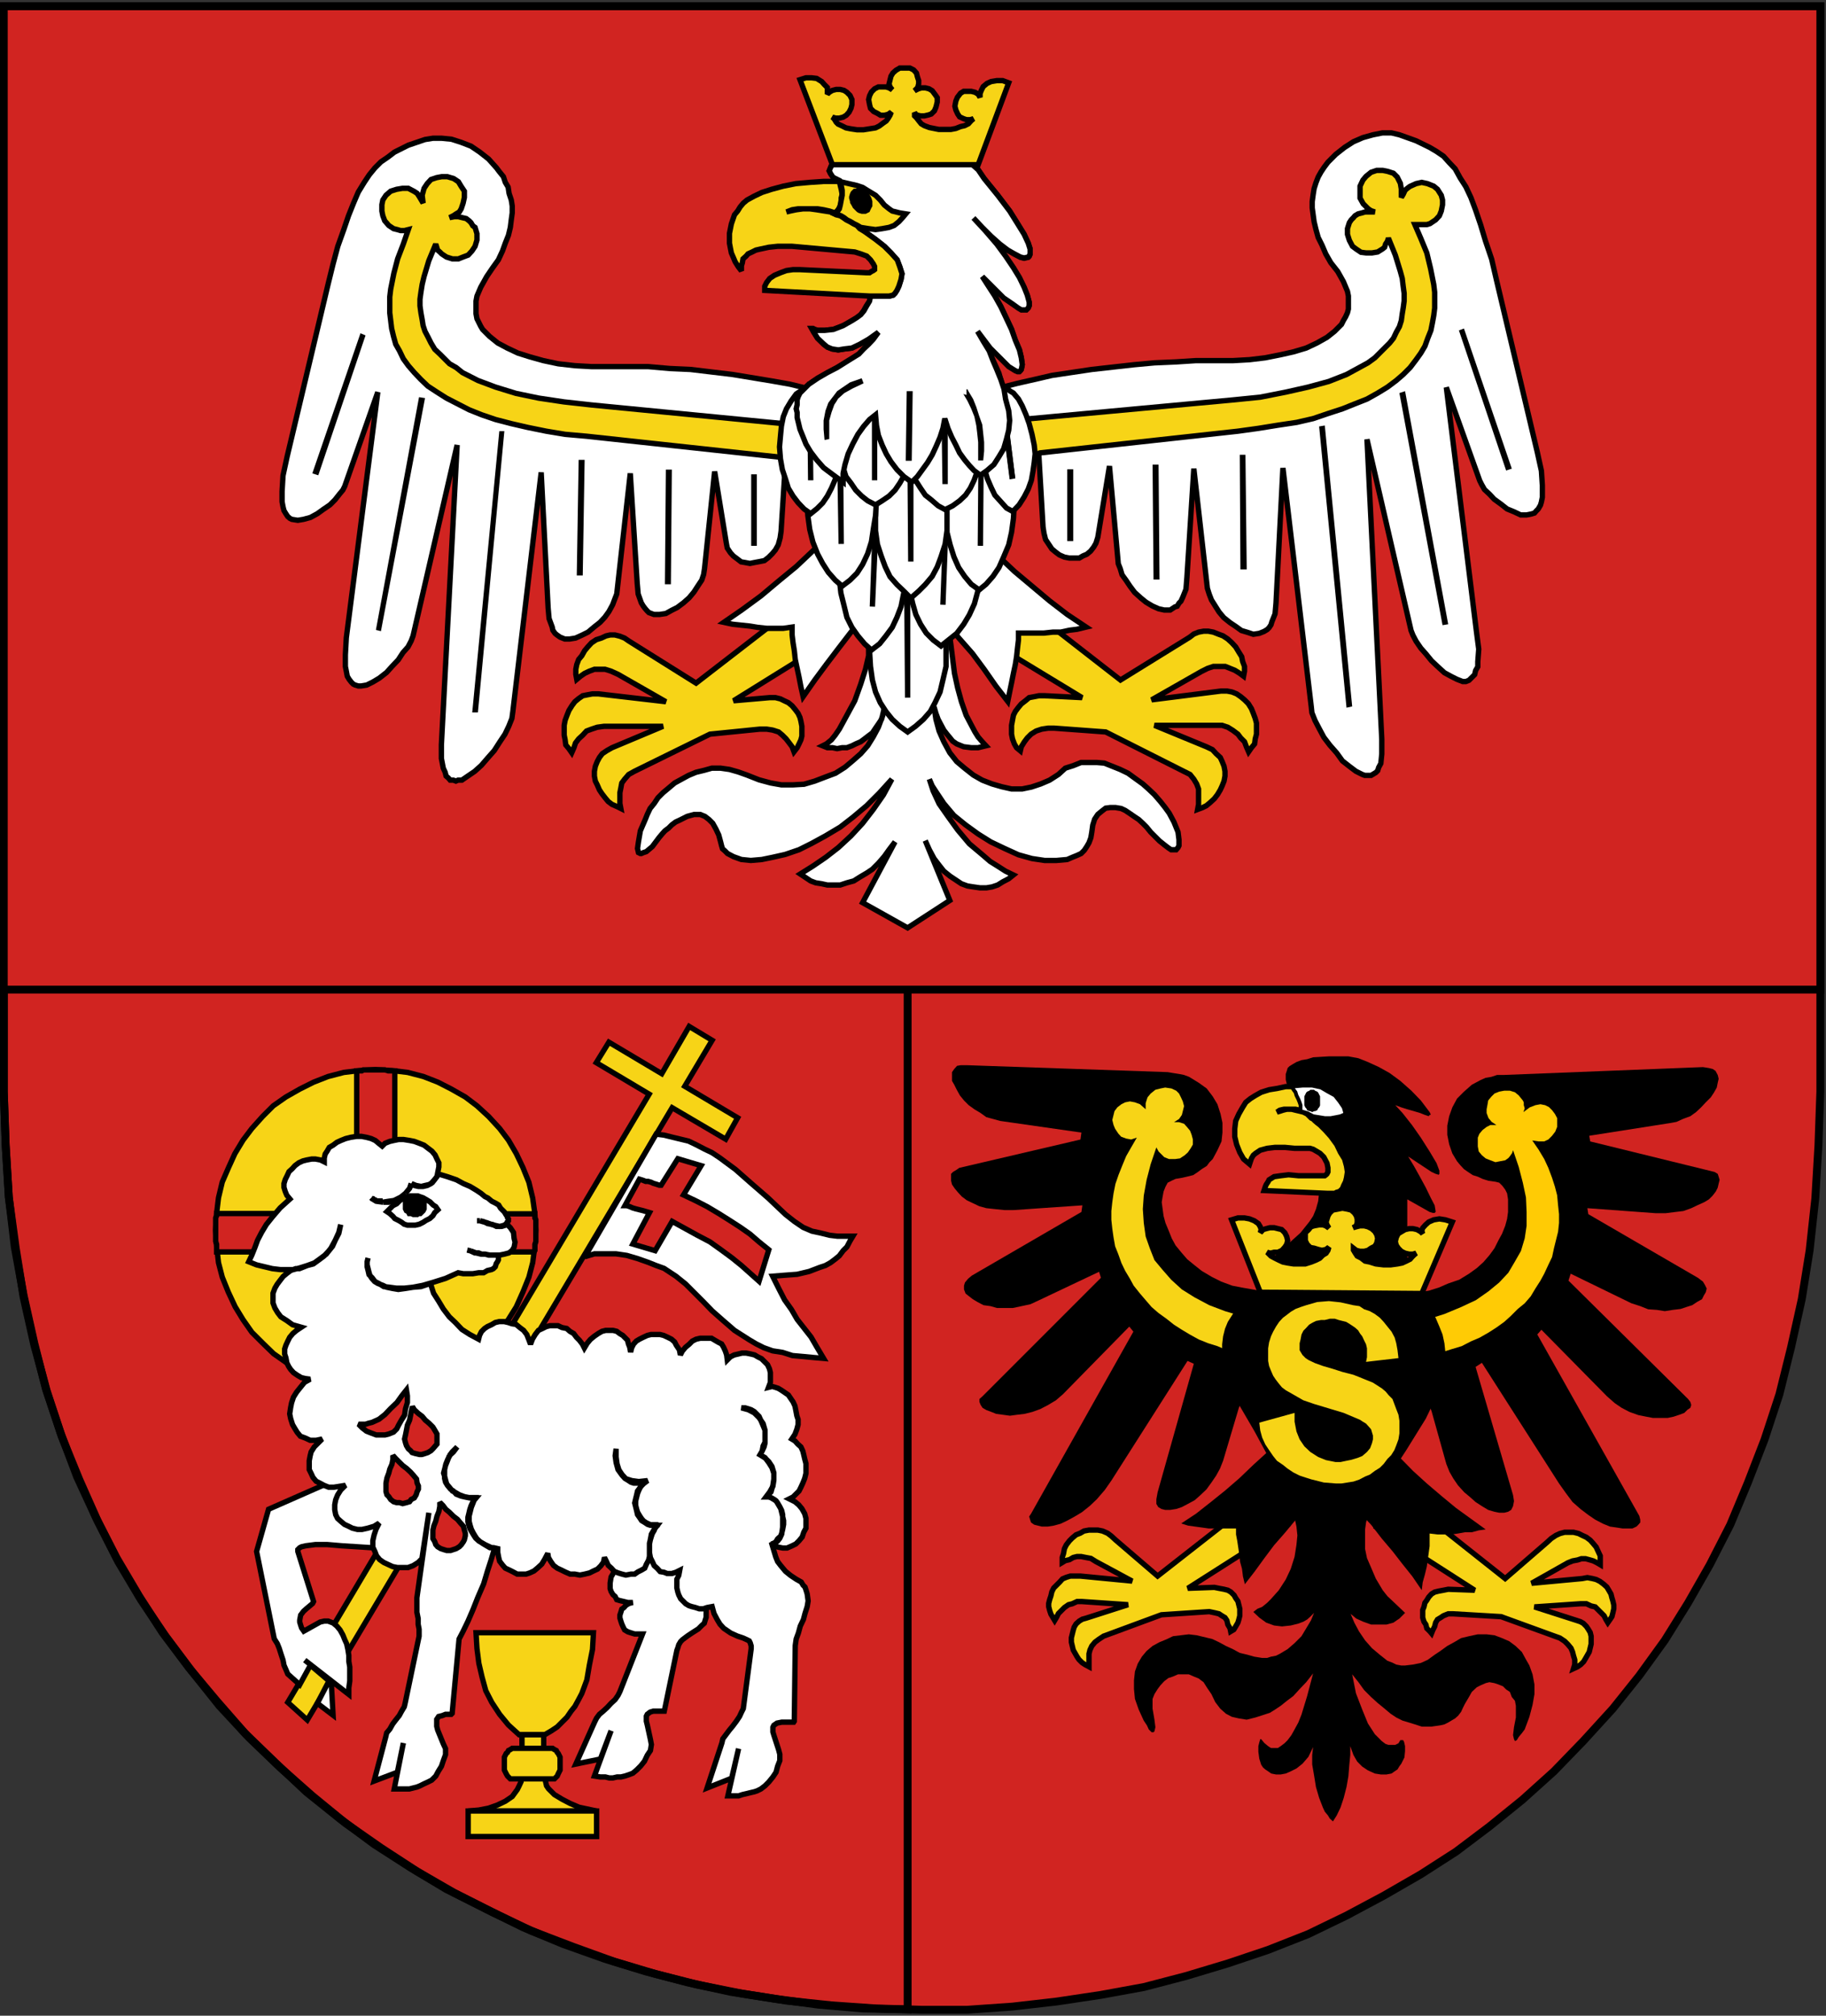 <svg xmlns="http://www.w3.org/2000/svg" width="58" height="64" fill="none" viewBox="0 0 58 64"><rect x="0" y="0" width="58" height="64" fill="#333333" stroke="none"/><g clip-path="url(#a)"><path fill="#d12421" fill-rule="evenodd" d="M.12.2h57.7v34.46l-.06 1.7-.1 1.69-.18 1.65-.25 1.55-.34 1.53-.37 1.49-.47 1.43-.53 1.37-.56 1.34-.65 1.27-.69 1.21-.74 1.19-.81 1.12-.84 1.05-.94 1.03-.93.96-1 .9-1.05.85-1.06.8-1.12.72-1.18.68-1.18.63-1.22.59-1.27.5-1.28.43-1.33.4-1.34.35-1.37.25-1.4.21-1.4.16-1.43.1h-1.46l-1.43-.04-1.43-.1-1.43-.15-1.4-.22-1.4-.28-1.34-.34-1.34-.4-1.3-.47-1.31-.5-1.24-.59-1.22-.62-1.18-.68-1.15-.75-1.12-.78-1.06-.87-1.02-.9-1-.96-.93-1-.87-1.09-.84-1.12-.78-1.15-.72-1.21-.65-1.28-.59-1.33-.56-1.37-.47-1.43-.4-1.47-.34-1.52-.25-1.56-.22-1.61-.1-1.65-.06-1.71z" clip-rule="evenodd"/><path fill="#d12421" fill-rule="evenodd" d="M28.83.2v63.6l-1.43-.03-1.4-.12-1.4-.19-1.4-.22-1.37-.3-1.33-.35-1.3-.4-1.32-.47-1.27-.53-1.21-.6-1.22-.61-1.15-.69-1.15-.74-1.09-.81-1.05-.84-1-.94-.96-.93-.9-1.03L6 52.95l-.84-1.12-.74-1.15-.72-1.22-.65-1.27-.6-1.3-.52-1.38-.47-1.4-.37-1.46-.34-1.52-.28-1.53L.28 38l-.1-1.65-.06-1.68V.2z" clip-rule="evenodd"/><path stroke="#000" stroke-miterlimit="2.61" stroke-width=".25" d="M.12.2h57.7v34.46l-.06 1.7-.1 1.69-.18 1.65-.25 1.55-.34 1.53-.37 1.49-.47 1.43-.53 1.37-.56 1.34-.65 1.27-.69 1.21-.74 1.19-.81 1.12-.84 1.05-.94 1.03-.93.96-1 .9-1.05.85-1.06.8-1.12.72-1.18.68-1.18.63-1.22.59-1.27.5-1.28.43-1.33.4-1.34.35-1.37.25-1.4.21-1.4.16-1.43.1h-1.46l-1.43-.04-1.43-.1-1.43-.15-1.4-.22-1.4-.28-1.34-.34-1.34-.4-1.3-.47-1.31-.5-1.24-.59-1.22-.62-1.18-.68-1.15-.75-1.12-.78-1.06-.87-1.02-.9-1-.96-.93-1-.87-1.09-.84-1.12-.78-1.15-.72-1.21-.65-1.28-.59-1.33-.56-1.37-.47-1.43-.4-1.47-.34-1.52-.25-1.56-.22-1.61-.1-1.65-.06-1.71z"/><path stroke="#000" stroke-miterlimit="2.61" stroke-width=".25" d="M28.83.2v63.6l-1.43-.03-1.4-.12-1.4-.19-1.4-.22-1.37-.3-1.33-.35-1.3-.4-1.32-.47-1.27-.53-1.21-.6-1.22-.61-1.15-.69-1.15-.74-1.09-.81-1.05-.84-1-.94-.96-.93-.9-1.03L6 52.95l-.84-1.12-.74-1.15-.72-1.22-.65-1.27-.6-1.3-.52-1.38-.47-1.4-.37-1.46-.34-1.52-.28-1.53L.28 38l-.1-1.65-.06-1.68V.2z"/><path fill="#d12421" fill-rule="evenodd" d="M57.82 31.42H.12V.2h57.7z" clip-rule="evenodd"/><path stroke="#000" stroke-miterlimit="2.61" stroke-width=".25" d="M57.82 31.42H.12V.2h57.7z"/><path fill="#f7d417" fill-rule="evenodd" d="m37.73 50.43.84-.03.15.03.16.03.12.03.1.06.1.1.05.09.07.1.03.12.03.12v.22l-.03.12-.03.1-.07.12-.06.1-.1.06-.02-.1-.07-.12-.03-.13-.06-.09-.1-.06-.09-.06-.12-.03-.19-.04-1.52.1-1.84.68-.15.1-.12.09-.1.12-.06.13-.03.12v.41l-.13-.07-.09-.06-.1-.1-.06-.09-.12-.21-.06-.25V52l.03-.12.03-.12.03-.1.06-.1.1-.09.1-.06.11-.03 1.34-.43-1.46-.1h-.16l-.15.07-.12.03-.13.09-.1.1-.09.09-.06.12-.06.1-.06-.1-.06-.1-.04-.12-.03-.12v-.1l.03-.12.04-.12.03-.13.06-.12.1-.1.09-.09.09-.1.12-.05.13-.04h.31l1.65.16-1.15-.62-.16-.1-.16-.03-.15-.03h-.13l-.12.03-.12.07-.13.03-.1.06v-.16l.04-.12.03-.16.06-.12.1-.13.09-.09.12-.1.13-.05.12-.07.16-.03h.28l.15.03.16.07.12.09.13.12 1.34 1.15 3.26-2.55.84.94z" clip-rule="evenodd"/><path stroke="#000" stroke-miterlimit="2.61" stroke-width=".17" d="m37.73 50.43.84-.03.15.03.16.03.12.03.1.06.1.1.05.09.07.1.03.12.03.12v.22l-.03.12-.03.1-.07.12-.06.1-.1.06-.02-.1-.07-.12-.03-.13-.06-.09-.1-.06-.09-.06-.12-.03-.19-.04-1.52.1-1.84.68-.15.1-.12.09-.1.12-.06.13-.03.12v.41l-.13-.07-.09-.06-.1-.1-.06-.09-.12-.21-.06-.25V52l.03-.12.03-.12.03-.1.06-.1.1-.09.1-.06.11-.03 1.34-.43-1.46-.1h-.16l-.15.07-.12.03-.13.09-.1.1-.09.09-.06.12-.06.1-.06-.1-.06-.1-.04-.12-.03-.12v-.1l.03-.12.04-.12.03-.13.06-.12.1-.1.09-.09.09-.1.12-.05.13-.04h.31l1.65.16-1.15-.62-.16-.1-.16-.03-.15-.03h-.13l-.12.03-.12.07-.13.03-.1.06v-.16l.04-.12.03-.16.06-.12.1-.13.09-.09.12-.1.13-.05.12-.07.16-.03h.28l.15.03.16.07.12.09.13.12 1.34 1.15 3.26-2.55.84.94z"/><path fill="#f7d417" fill-rule="evenodd" d="m46.84 50.49-.84-.03-.15.03-.16.03-.12.03-.1.06-.09.1-.06.1-.06.08-.03.13-.04.1v.24l.04.13.06.09.03.12.1.1.05.06.04-.1.06-.12.03-.12.06-.1.1-.06.09-.06.15-.06h.16l1.52.09 1.87.68.15.1.1.1.1.12.05.12.03.12.04.13v.15l-.04.13.13-.06.1-.07.09-.09.06-.1.12-.21.06-.25v-.25l-.03-.12-.06-.1-.06-.09-.1-.1-.09-.05-.12-.04-1.34-.43 1.46-.1h.19l.15.07.13.03.1.1.09.09.09.09.06.12.06.1.07-.1.06-.09.03-.12.03-.13v-.12l-.03-.13-.03-.1-.03-.12-.07-.12-.06-.1-.1-.09-.12-.09-.12-.06-.12-.03-.16-.03-.16.03-1.61.15 1.15-.65.15-.06.16-.03.12-.04h.13l.15.04.1.03.12.06.1.06v-.28l-.07-.15-.06-.13-.1-.12-.09-.1-.12-.09-.13-.06-.12-.06-.16-.04h-.28l-.15.04-.13.06-.15.1-.13.12-1.33 1.15-3.27-2.59-.8.97z" clip-rule="evenodd"/><path stroke="#000" stroke-miterlimit="2.61" stroke-width=".17" d="m46.84 50.49-.84-.03-.15.03-.16.03-.12.03-.1.06-.09.1-.06.1-.06.08-.03.13-.04.1v.24l.04.13.06.09.03.12.1.1.05.06.04-.1.06-.12.03-.12.06-.1.1-.06.09-.06.15-.06h.16l1.52.09 1.87.68.15.1.1.1.1.12.05.12.03.12.04.13v.15l-.04.13.13-.06.1-.07.09-.09.06-.1.12-.21.06-.25v-.25l-.03-.12-.06-.1-.06-.09-.1-.1-.09-.05-.12-.04-1.34-.43 1.46-.1h.19l.15.07.13.03.1.1.09.09.09.09.06.12.06.1.07-.1.06-.09.03-.12.03-.13v-.12l-.03-.13-.03-.1-.03-.12-.07-.12-.06-.1-.1-.09-.12-.09-.12-.06-.12-.03-.16-.03-.16.03-1.61.15 1.15-.65.15-.06.16-.03.12-.04h.13l.15.04.1.03.12.06.1.06v-.28l-.07-.15-.06-.13-.1-.12-.09-.1-.12-.09-.13-.06-.12-.06-.16-.04h-.28l-.15.04-.13.06-.15.1-.13.12-1.33 1.15-3.27-2.59-.8.97z"/><path fill="#000" fill-rule="evenodd" d="m42.3 47.04-1.2-1.84-.4.47-.44.43-.44.4-.46.44-.44.38-.46.37-.47.37-.47.31.22.07.22.03.22.03.21.03h.87v.19l.04.21.03.2.03.2.03.26.06.22.03.24.06.25.31-.4.32-.44.3-.4.35-.4.34-.41.37-.4.38-.4zm-2.95-2.34-.5 1.68-.1.25-.12.22-.15.22-.16.22-.19.18-.18.16-.22.12-.19.1-.18.06-.19.03h-.16l-.12-.03-.1-.06-.06-.1v-.15l.04-.22 1.15-4.08-.2-.09-2.42 3.8-.21.3-.25.29-.22.21-.25.2-.25.15-.22.12-.21.1-.22.06-.19.03h-.19l-.12-.03-.12-.03-.1-.07-.03-.09-.03-.1.06-.09L36 42.28l-.13-.16-2.11 2.15-.22.19-.25.15-.25.13-.25.09-.24.06-.25.03-.22.03-.22-.03-.22-.03-.15-.06-.16-.06-.12-.07-.06-.09-.04-.1v-.09l.1-.09 3.76-3.76-.06-.19-1.9.9-.28.13-.28.06-.28.06h-.5l-.21-.06-.22-.03-.19-.1-.15-.09-.13-.1-.1-.08-.05-.13v-.12l.03-.1.1-.12.12-.1 3.48-2.02.03-.21-2.18.15h-.3l-.29-.03-.28-.03-.22-.06-.21-.1-.19-.09-.16-.12-.12-.13-.1-.12-.09-.13-.03-.12v-.22l.06-.06.1-.06.1-.07 3.85-.9.03-.22-2.58-.37-.22-.06-.22-.06-.18-.13-.2-.12-.18-.13-.15-.15-.13-.16-.1-.18-.08-.16-.07-.12v-.28l.07-.1.09-.1.12-.02h.19l6.38.22.18.03.19.03.15.03.16.06.31.19.25.18.19.25.15.25.1.31.06.28v.31l-.03.28-.13.28-.15.28-.1.1-.09.12-.16.1-.12.09-.15.1-.2.05-.18.04-.18.03-.13.06-.12.06-.07.13-.06.15-.03.16-.03.18.03.22.03.22.06.22.1.24.1.25.12.22.18.22.19.22.22.18.24.19.32.19.3.15.35.13.31.06.34.06.34.06h.35l.4.03z" clip-rule="evenodd"/><path fill="#f7d417" fill-rule="evenodd" d="m36.73 36.43-.18.53-.13.5-.09.5-.03.43.03.44.06.43.13.37.15.38.25.3.28.32.34.31.4.25.47.25.5.19.6.18.65.16-.04.12-.03.13-.03.12-.03.13-.03.15v.12l-.03.16v.16l-.34-.07-.31-.06-.35-.06-.3-.13-.29-.09-.3-.12-.29-.16-.25-.15-.25-.16-.24-.19-.25-.18-.22-.19-.19-.22-.18-.21-.2-.25-.12-.22-.15-.25-.12-.25-.1-.28-.1-.25-.05-.28-.04-.28-.03-.28v-.28l.03-.28.04-.28.06-.3.1-.29.12-.3.12-.29.16-.28.18-.31-.18.06-.16-.03-.16-.06-.09-.1-.1-.15-.05-.12-.04-.16.04-.16.03-.12.09-.12.13-.1.12-.06.15-.03.16.03.16.06.18.16v-.19l.03-.1.03-.09.1-.12.15-.12.16-.04.15-.03.2.03.15.07.09.09.06.12.06.13.04.15-.04.16-.03.12-.09.13-.16.1h.16l.16.05.09.1.1.12.05.13.04.15v.16l-.07.12-.09.13-.1.09-.15.1-.15.02h-.2l-.15-.06-.06-.06-.06-.06-.06-.06z" clip-rule="evenodd"/><path fill="#000" fill-rule="evenodd" d="m45.47 44.8.47 1.68.1.25.12.21.15.22.2.22.18.15.18.16.2.13.2.12.2.06.15.03h.16l.12-.03.1-.06.06-.12.03-.16-.03-.19-1.19-4.07.2-.13 2.45 3.83.22.31.21.28.25.22.25.19.22.15.25.13.22.09.21.03.19.03h.31l.13-.06.06-.06.06-.07v-.09l-.03-.12-3.24-5.76.13-.15 2.08 2.11.25.22.22.15.25.13.28.1.25.05.21.04h.47l.19-.04.18-.06.16-.06.1-.1.09-.06.03-.09-.03-.1-.07-.09-3.8-3.76.07-.22 1.93.94.28.09.25.1.28.02.25.04.25-.04.25-.03.18-.06.19-.06.15-.1.16-.09.06-.12.06-.1.03-.12-.06-.12-.06-.1-.16-.12-3.48-2.02-.03-.19 2.18.16h.3l.32-.04.25-.03.25-.09.21-.1.2-.09.15-.09.12-.12.1-.13.06-.12.03-.13.03-.12-.03-.1-.03-.09-.1-.06-.12-.03-3.83-.94-.03-.18 2.55-.4.22-.04.22-.1.22-.08.18-.13.16-.15.15-.16.16-.16.1-.15.09-.16.03-.15.03-.13-.03-.12-.07-.13-.09-.06-.12-.03-.19-.03-6.34.25h-.2l-.18.06-.18.03-.16.07-.28.15-.25.22-.22.22-.15.28-.1.28-.06.3v.29l.06.3.1.29.15.25.1.12.12.13.13.09.15.1.16.05.15.07.19.06.22.03.12.03.1.1.09.12.06.12.03.19v.4l-.03.22-.06.22-.1.25-.12.22-.12.24-.16.22-.19.22-.21.19-.25.18-.31.19-.35.12-.3.13-.32.1-.34.05-.34.04-.38.03-.37.03z" clip-rule="evenodd"/><path fill="#ffcb05" fill-rule="evenodd" d="m48.06 36.52.18.53.13.5.1.47.02.46v.44l-.06.4-.12.4-.2.35-.2.34-.29.31-.34.28-.4.28-.47.22-.53.22-.6.19-.65.15.07.13.03.12.03.12.03.13v.12l.03.16v.12l.03.16.31-.03.35-.07.3-.09.32-.1.3-.09.29-.15.28-.12.28-.16.25-.16.25-.18.21-.19.22-.22.22-.18.19-.22.15-.25.16-.25.12-.22.13-.28.12-.25.06-.28.06-.24.07-.28.03-.28v-.28l-.03-.28-.03-.32-.07-.27-.09-.28-.12-.32-.13-.28-.18-.3-.2-.29.2.03h.18l.13-.06.12-.12.1-.13.06-.15v-.28l-.07-.13-.09-.12-.1-.1-.12-.06-.15-.03-.16.03-.18.07-.2.15.04-.12-.03-.1V35l-.03-.06-.13-.16-.12-.1-.16-.05h-.18l-.16.03-.15.06-.1.1-.1.12-.02.12-.03.16v.12l.06.16.1.12.15.1h-.19l-.12.06-.13.1-.1.12-.05.12v.28l.03.16.1.12.12.1.15.06.16.06.15-.03.16-.03.1-.07.05-.06.07-.1z" clip-rule="evenodd"/><path fill="#000" fill-rule="evenodd" d="m42.4 47.22 1.2-1.83.41.43.44.44.43.44.44.4.47.4.46.38.47.34.47.34-.22.03-.22.06h-.22l-.22.04-.21.03h-.44l-.25-.03v.4l-.03.22-.03.22-.03.21-.06.25-.07.25-.03.25-.3-.44-.32-.4-.31-.4-.34-.4-.34-.44-.38-.4-.37-.38z" clip-rule="evenodd"/><path fill="#000" fill-rule="evenodd" d="m42.9 51.24.18.15.22.1.25.09h.49l.22-.06.1-.07.09-.06.1-.1.08-.08-.21-.2-.19-.18-.16-.15-.15-.19-.22-.37-.15-.35-.13-.3-.06-.29v-.62l.03-.22.06-.21.1-.22.21-.44.28-.46.63-.97.62-1 .25-.52.21-.53.07-.28.06-.25.03-.28v-.25l-.03-.28-.06-.28-.1-.25-.12-.28-.16-.25-.21-.28-.22-.24-.31-.28v-2.71l.71.4.1.03h.06l.03-.03v-.03l-.03-.18-.13-.25-.15-.31-.19-.35-.19-.34-.18-.3.74.49.13.06.1.03.02-.03v-.1l-.09-.24-.22-.37-.28-.44-.28-.4-.3-.38-.23-.25.19.07.19.06.21.06.2.06.15.06.12.04.03-.04h.03v-.03l-.03-.06-.28-.37-.3-.31-.35-.31-.34-.25-.34-.19-.35-.16-.3-.12-.32-.06h-.62l-.5.03-.19.06-.18.03-.16.06-.12.07-.1.06-.06.06-.03.1-.03.09v.18l.03.13.06.1h.19l.06.05.06.1.07.06.03.12.06.1.03.12.03.13.06.15-.09-.03-.1-.03-.12-.03-.09-.03h-.31l-.1.03h.1l.1-.03h.12l.09.03h.12l.1.03.1.06.08.03.07.07.06.06.06.03.06.06.07.06.09.07.06.06.1.1.18.2.19.26.12.25.13.21.06.22.03.19-.03.19-.03.12-.06.12-.04.1-.06.06-.03.03-.1.03-.06.03h-.24l-.25-.03-.03.28-.07.25-.09.22-.12.18-.28.35-.31.28-.32.25-.21.24-.07.16-.03.16v.18l.07.22-.35.22-.3.22-.26.21-.21.22-.16.22-.16.25-.09.22-.06.24-.03.25v.25l.03.22.03.25.16.5.21.52.6 1.03.59 1.09.28.53.24.56.1.28.06.28.06.28.03.28-.03.3-.06.38-.12.38-.16.34-.22.34-.25.28-.12.12-.16.13-.15.06-.13.1.19.18.22.16.25.09.25.03.28-.03.24-.06.16-.06.12-.07.1-.09.12-.12-.1.24-.15.25-.15.25-.22.22-.22.19-.25.15-.12.06-.16.03-.12.04h-.16l-.25-.04-.21-.06-.25-.06-.22-.12-.22-.1-.22-.12-.21-.1-.25-.06-.25-.06-.25-.03-.25.03-.25.03-.21.1-.22.09-.22.12-.19.16-.15.18-.13.22-.09.25-.03.28v.28l.03.31.12.34.16.35.1.15.06.13.09.09h.06l.03-.03.03-.13-.03-.24-.06-.35v-.31l.06-.15.1-.16.09-.12.12-.13.13-.1.15-.05.16-.07h.34l.16.07.15.06.16.12.12.19.13.19.12.25.16.21.18.16.19.1.22.05.25.04.28-.07.28-.09.18-.06.16-.1.18-.12.2-.16.2-.15.2-.22.21-.22.22-.28-.19.72-.18.59-.1.25-.12.22-.1.18-.12.16-.1.1-.12.09-.09.06h-.22l-.09-.06-.12-.1-.1-.12h-.03l-.03.1-.03.12v.18l.03.22.06.19.06.09.07.06.09.06.1.07.15.03h.15l.16-.03.16-.07.18-.09.19-.15.19-.22.15-.31-.03.25v.3l.06.35.06.37.1.34.12.31.06.13.1.12.06.1.1.09.12-.19.12-.25.1-.3.09-.35.06-.34.03-.37.03-.31v-.28l.1.28.12.21.16.16.18.12.22.1.19.03h.18l.16-.03.1-.07.09-.06.06-.1.06-.08.1-.2.02-.2v-.16l-.03-.13-.03-.06h-.09l-.06.1-.1.05h-.22l-.09-.03-.12-.09-.1-.1-.12-.12-.22-.34-.18-.44-.2-.52-.12-.6.2.25.18.25.22.22.21.19.22.18.19.16.18.12.2.1.3.09.31.1h.31l.28-.04.13-.03.12-.06.1-.06.12-.07.1-.09.09-.12.06-.13.06-.12.13-.22.09-.16.16-.15.12-.06.16-.07.12-.03.16.03.12.04.15.06.1.1.12.08.06.16.1.12.03.16v.37l-.06.31-.03.25.03.13.03.06.06-.03.06-.1.1-.12.09-.12.15-.4.1-.38.06-.34v-.31l-.06-.32-.1-.28-.12-.21-.12-.22-.2-.19-.2-.15-.23-.1-.24-.09-.25-.03h-.28l-.28.06-.25.06-.22.13-.22.12-.22.16-.18.12-.22.16-.22.1-.25.05-.25.03h-.12l-.16-.03-.12-.06-.16-.06-.24-.19-.25-.21-.22-.25-.19-.28-.15-.28z" clip-rule="evenodd"/><path fill="#f7d417" fill-rule="evenodd" d="m39.69 36.96-.19-.16-.12-.21-.1-.25-.06-.25v-.25l.03-.25.1-.22.12-.21.1-.16.15-.12.16-.1.18-.1.25-.08.25-.04.28-.06h.28l.06.06.06.1.07.06.03.12.06.1.03.12.03.13.06.15-.12-.06-.12-.03-.13-.03h-.37l-.13.03-.09.06.1-.03.09-.03.12-.03h.16l.12.03.13.03.12.03.12.06.07.07.06.06.06.03.06.06.07.06.09.07.06.06.1.1.18.2.19.26.12.25.13.21.06.22.03.19-.03.19-.03.12-.06.12-.04.1-.06.06-.03.03-.1.03-.05.03h-.25l-2-.09.04-.12.03-.07.06-.09.03-.06.16-.1.21-.03.25-.03.31.03h.84l.04-.03.03-.03.03-.06v-.13l-.03-.15-.1-.19-.12-.12-.1-.06-.12-.07-.1-.03h-.49l-.31-.03h-.31l-.25.03-.22.06-.15.1-.07.06-.06.1-.03.09z" clip-rule="evenodd"/><path stroke="#000" stroke-miterlimit="2.61" stroke-width=".17" d="m39.69 36.96-.19-.16-.12-.21-.1-.25-.06-.25v-.25l.03-.25.1-.22.12-.21.1-.16.15-.12.16-.1.18-.1.25-.08.25-.04.28-.06h.28l.06.06.06.1.07.06.03.12.06.1.03.12.03.13.06.15-.12-.06-.12-.03-.13-.03h-.37l-.13.03-.09.06.1-.03.09-.03.12-.03h.16l.12.03.13.03.12.03.12.06.07.07.06.06.06.03.06.06.07.06.09.07.06.06.1.1.18.2.19.26.12.25.13.21.06.22.03.19-.03.19-.03.12-.06.12-.04.1-.06.06-.03.03-.1.03-.05.03h-.25l-2-.09.04-.12.03-.07.06-.09.03-.06.16-.1.21-.03.25-.03.31.03h.84l.04-.03.03-.03.03-.06v-.13l-.03-.15-.1-.19-.12-.12-.1-.06-.12-.07-.1-.03h-.49l-.31-.03h-.31l-.25.03-.22.06-.15.1-.07.06-.06.1-.03.09z"/><path fill="#f7d417" fill-rule="evenodd" d="m40.03 41.03 5.13.04.97-2.27-.22-.07-.19-.03-.18.03-.16.07-.1.09-.09.1-.03.09.03.09-.06-.06-.12-.07-.13-.03h-.12l-.13.03-.12.07-.1.06-.06.12-.03.13.03.12.07.1.09.09.12.06.13.03h.12l.1-.03-.07.06-.06.06-.06.07-.12.06-.13.06-.15.03-.22.03h-.22l-.25-.03-.19-.06-.15-.03-.13-.1-.12-.06-.06-.09-.06-.1v-.06l.09.07.12.03h.13l.12-.03.1-.07.12-.06.06-.1.03-.15-.03-.12-.06-.1-.1-.09-.12-.06-.12-.03h-.13l-.12.03-.1.03.1-.06.03-.1v-.12l-.03-.1-.06-.09-.1-.09-.12-.03-.16-.03-.15.03-.16.03-.1.1-.05.09-.03.1-.03.09.03.09.06.1-.1-.07-.09-.03h-.12l-.16.03-.1.03-.08.1-.1.09v.25l.06.12.1.1.12.02.13.04.12.03.13-.03.09-.07-.03.1-.06.09-.1.06-.1.1-.12.06-.15.06-.19.06h-.37l-.19-.03-.15-.03-.13-.06-.12-.06-.13-.07-.06-.06-.06-.06.1.03.12-.03h.12l.13-.06.09-.1.06-.09.03-.12-.03-.13-.06-.12-.1-.1-.12-.03-.12-.03h-.13l-.12.03-.1.03-.09.1.03-.1-.03-.09-.06-.1-.13-.09-.15-.06-.16-.03h-.21l-.2.06z" clip-rule="evenodd"/><path stroke="#000" stroke-miterlimit="2.61" stroke-width=".17" d="m40.03 41.03 5.13.04.97-2.27-.22-.07-.19-.03-.18.03-.16.07-.1.09-.09.1-.03.09.03.09-.06-.06-.12-.07-.13-.03h-.12l-.13.03-.12.07-.1.06-.06.12-.03.13.03.12.07.1.09.09.12.06.13.03h.12l.1-.03-.07.06-.06.06-.06.07-.12.06-.13.06-.15.03-.22.03h-.22l-.25-.03-.19-.06-.15-.03-.13-.1-.12-.06-.06-.09-.06-.1v-.06l.09.07.12.03h.13l.12-.03.1-.07.12-.06.06-.1.03-.15-.03-.12-.06-.1-.1-.09-.12-.06-.12-.03h-.13l-.12.03-.1.03.1-.06.03-.1v-.12l-.03-.1-.06-.09-.1-.09-.12-.03-.16-.03-.15.03-.16.03-.1.1-.05.09-.03.1-.03.09.03.09.06.1-.1-.07-.09-.03h-.12l-.16.03-.1.03-.08.1-.1.09v.25l.06.12.1.1.12.02.13.04.12.03.13-.03.09-.07-.03.1-.06.09-.1.06-.1.1-.12.06-.15.06-.19.06h-.37l-.19-.03-.15-.03-.13-.06-.12-.06-.13-.07-.06-.06-.06-.06.1.03.12-.03h.12l.13-.06.09-.1.06-.09.03-.12-.03-.13-.06-.12-.1-.1-.12-.03-.12-.03h-.13l-.12.03-.1.03-.09.1.03-.1-.03-.09-.06-.1-.13-.09-.15-.06-.16-.03h-.21l-.2.06z"/><path fill="#f7d417" fill-rule="evenodd" d="m40 45.17 1.12-.31v.28l.06.31.1.25.15.22.19.18.25.16.25.1.3.06h.16l.19-.04.15-.03.2-.06.15-.06.15-.13.1-.12.06-.16.03-.12v-.12l-.03-.1-.03-.1-.07-.08-.09-.1-.1-.06-.09-.06-.52-.22-.63-.19-.3-.09-.35-.12-.28-.16-.28-.16-.12-.09-.1-.12-.1-.13-.08-.12-.07-.16-.06-.15-.03-.16v-.4l.03-.19.06-.19.07-.15.09-.16.1-.15.12-.13.12-.09.13-.1.15-.09.16-.06.18-.06.35-.1.37-.03.37.04.4.09.2.03.15.1.18.06.16.09.16.12.12.13.12.15.13.16.1.19.05.18.04.22.03.25-1.03.12.03-.15v-.28l-.03-.13-.06-.12-.06-.13-.07-.09-.06-.1-.1-.09-.09-.06-.09-.06-.1-.06-.12-.03-.12-.03-.12-.04h-.16l-.16.04h-.12l-.16.03-.12.06-.1.06-.09.1-.09.09-.06.12-.03.16-.03.12v.22l.06.1.03.05.1.1.09.06.21.1.25.09.31.09.31.1.35.09.3.12.32.13.28.18.12.1.1.12.12.12.06.16.06.16.07.18.03.19v.4l-.03.19-.07.19-.06.15-.1.16-.12.12-.12.16-.12.12-.16.1-.16.12-.15.06-.19.1-.18.06-.19.03-.19.03h-.18l-.38-.03-.4-.1-.19-.06-.18-.06-.2-.1-.18-.12-.15-.12-.19-.13-.12-.15-.13-.19-.12-.18-.1-.22-.06-.22z" clip-rule="evenodd"/><path fill="#fff" fill-rule="evenodd" d="m41.03 34.5.34-.03h.31l.28.06.22.13.22.12.15.19.13.19.06.21-.16.07-.15.03-.16.03h-.19l-.18-.03-.19-.03-.19-.1-.21-.06v-.19l-.03-.09-.04-.1-.06-.12-.03-.1-.06-.08z" clip-rule="evenodd"/><path stroke="#000" stroke-miterlimit="2.61" stroke-width=".12" d="m41.03 34.5.34-.03h.31l.28.06.22.13.22.12.15.19.13.19.06.21-.16.07-.15.03-.16.03h-.19l-.18-.03-.19-.03-.19-.1-.21-.06v-.19l-.03-.09-.04-.1-.06-.12-.03-.1-.06-.08z"/><path fill="#000" fill-rule="evenodd" d="M41.68 34.6h.06l.03.03.07.03.03.03.03.06.03.06v.29l-.03.06-.03.03-.03.06-.07.03h-.03l-.06.03-.06-.03h-.03l-.07-.03-.03-.06-.03-.03-.03-.07v-.28l.03-.06.03-.06.03-.03.07-.03.03-.03z" clip-rule="evenodd"/><path fill="#fff" fill-rule="evenodd" d="m24.95 14.66.21.06.22.03h.4l.2-.03.15-.06.15-.06.16-.07.12-.12.1-.1.12-.15.1-.15.06-.16.06-.19.06-.21.03-.25.03-.07-.03-.09-.03-.06-.06-.1-.22-.12-.31-.15-.4-.16-.44-.12-.53-.13-.56-.1-1.27-.21-1.34-.16-.66-.03-.68-.06h-1.8l-.53-.03-.53-.06-.47-.1-.43-.12-.38-.12-.34-.16-.3-.16-.26-.21-.22-.22-.06-.1-.06-.12-.06-.12-.03-.16v-.4l.03-.16.12-.28.19-.34.19-.28.18-.25.13-.28.09-.25.1-.25.06-.25.03-.24.03-.22v-.22l-.03-.19-.07-.21-.03-.2-.09-.15-.06-.18-.13-.16-.09-.12-.25-.28-.28-.22-.28-.19-.31-.12-.31-.1-.31-.03h-.28l-.25.04-.53.18-.44.22-.21.16-.22.15-.19.19-.18.22-.16.24-.19.31-.15.35-.16.4-.15.44-.19.53-.15.56-.16.65-1.3 5.47-.13.6-.03.5v.33l.03.16.03.12.06.1.06.09.07.06.06.03.19.03.18-.03.22-.06.22-.12.18-.13.22-.15.16-.16.15-.19.1-.12.06-.12L12 12.45l-1 7.8-.03.54v.37l.03.15.03.16.06.1.07.09.06.06.06.03.1.03h.09l.18-.03.2-.1.2-.12.23-.18.18-.2.19-.2.15-.23.16-.18.1-.19.06-.16 1.4-6.06-.5 9.52v.43l.06.31.06.13.03.12.07.06.06.07h.1l.08.03.07-.03h.12l.19-.13.22-.15.21-.19.19-.22.22-.25.18-.28.16-.24.12-.25.1-.25.03-.22.9-7.59.22 4.3.03.34.1.27.02.1.07.1.06.05.1.07.15.06h.15l.19-.03.22-.1.18-.09.19-.16.19-.15.15-.16.13-.18.12-.22.06-.16.07-.18.43-3.83.22 3.49.03.34.1.28.06.1.06.08.06.07.06.06.16.06h.18l.2-.03.18-.1.18-.09.2-.15.18-.16.15-.18.13-.2.12-.18.06-.18.03-.2.32-3.07.37 2.27.03.16.1.15.09.1.12.09.13.1.12.02.16.03.15-.03.16-.03.15-.03.13-.1.12-.12.1-.12.09-.16.06-.22.03-.21z" clip-rule="evenodd"/><path stroke="#000" stroke-miterlimit="2.61" stroke-width=".17" d="m24.95 14.66.21.06.22.03h.4l.2-.03.15-.06.15-.06.16-.07.12-.12.1-.1.12-.15.1-.15.06-.16.06-.19.06-.21.03-.25.03-.07-.03-.09-.03-.06-.06-.1-.22-.12-.31-.15-.4-.16-.44-.12-.53-.13-.56-.1-1.27-.21-1.34-.16-.66-.03-.68-.06h-1.8l-.53-.03-.53-.06-.47-.1-.43-.12-.38-.12-.34-.16-.3-.16-.26-.21-.22-.22-.06-.1-.06-.12-.06-.12-.03-.16v-.4l.03-.16.12-.28.19-.34.19-.28.18-.25.13-.28.09-.25.1-.25.06-.25.03-.24.03-.22v-.22l-.03-.19-.07-.21-.03-.2-.09-.15-.06-.18-.13-.16-.09-.12-.25-.28-.28-.22-.28-.19-.31-.12-.31-.1-.31-.03h-.28l-.25.04-.53.18-.44.22-.21.16-.22.15-.19.19-.18.22-.16.24-.19.31-.15.35-.16.4-.15.44-.19.53-.15.56-.16.65-1.3 5.47-.13.6-.03.5v.33l.03.16.03.12.06.1.06.09.07.06.06.03.19.03.18-.03.22-.06.22-.12.18-.13.22-.15.16-.16.15-.19.1-.12.06-.12L12 12.45l-1 7.8-.03.54v.37l.03.15.03.16.06.1.07.09.06.06.06.03.1.03h.09l.18-.03.2-.1.2-.12.23-.18.18-.2.19-.2.15-.23.16-.18.1-.19.06-.16 1.4-6.06-.5 9.52v.43l.06.31.06.13.03.12.07.06.06.07h.1l.08.03.07-.03h.12l.19-.13.22-.15.21-.19.19-.22.22-.25.18-.28.16-.24.12-.25.1-.25.03-.22.9-7.59.22 4.3.03.34.1.27.02.1.07.1.06.05.1.07.15.06h.15l.19-.03.22-.1.18-.09.19-.16.19-.15.15-.16.13-.18.12-.22.06-.16.07-.18.43-3.83.22 3.49.03.34.1.28.06.1.06.08.06.07.06.06.16.06h.18l.2-.03.18-.1.18-.09.2-.15.18-.16.15-.18.13-.2.12-.18.06-.18.03-.2.32-3.07.37 2.27.03.16.1.15.09.1.12.09.13.1.12.02.16.03.15-.03.16-.03.15-.03.13-.1.12-.12.1-.12.09-.16.06-.22.03-.21z"/><path fill="#f7d417" fill-rule="evenodd" d="m14.28 6.91.15-.03h.13l.12.03.13.03.09.07.06.06.06.1.07.05.06.2v.2l-.06.2-.1.15-.12.13-.16.06-.15.06h-.19l-.19-.06-.15-.1-.06-.06-.07-.06-.03-.1-.03-.09-.22.53-.15.5-.06.25-.04.25-.03.22v.21l.03.22.04.22.03.19.06.18.1.19.09.18.12.2.16.15.15.15.16.16.21.12.2.16.49.25.56.21.65.2.72.15.8.12.9.1 6.38.62.28.03.2.06.11.06.1.1v.22l-.06.12-.1.1-.21.2-.25.16-.13.04-.1.03h-.05l-.07-.07-6.28-.68-.68-.06-.6-.1-.59-.12-.52-.12-.5-.13-.44-.15-.4-.16-.37-.19-.35-.18-.3-.19-.29-.19-.22-.21-.21-.22-.19-.22-.16-.22-.12-.25-.12-.21-.07-.25-.06-.25-.03-.25-.03-.25v-.5l.03-.25.1-.5.12-.46.18-.47.16-.46-.12.03h-.13l-.1-.03-.12-.03-.15-.1-.13-.15-.06-.16-.03-.15v-.2l.03-.15.1-.15.15-.13.19-.06.18-.03h.19l.19.1.09.06.06.09.06.1.07.12-.03-.25.06-.22.1-.15.12-.13.18-.06.16-.03h.18l.2.06.15.1.09.15.1.15v.2l-.04.18-.06.18-.06.1-.1.06-.09.06z" clip-rule="evenodd"/><path stroke="#000" stroke-miterlimit="2.61" stroke-width=".17" d="m14.28 6.91.15-.03h.13l.12.03.13.03.09.07.06.06.06.1.07.05.06.2v.2l-.06.2-.1.15-.12.13-.16.06-.15.06h-.19l-.19-.06-.15-.1-.06-.06-.07-.06-.03-.1-.03-.09-.22.53-.15.5-.06.25-.04.25-.03.22v.21l.03.22.04.22.03.19.06.18.1.19.09.18.12.2.16.15.15.15.16.16.21.12.2.16.49.25.56.21.65.2.72.15.8.12.9.1 6.38.62.28.03.2.06.11.06.1.1v.22l-.06.12-.1.1-.21.2-.25.16-.13.04-.1.03h-.05l-.07-.07-6.28-.68-.68-.06-.6-.1-.59-.12-.52-.12-.5-.13-.44-.15-.4-.16-.37-.19-.35-.18-.3-.19-.29-.19-.22-.21-.21-.22-.19-.22-.16-.22-.12-.25-.12-.21-.07-.25-.06-.25-.03-.25-.03-.25v-.5l.03-.25.1-.5.12-.46.18-.47.16-.46-.12.03h-.13l-.1-.03-.12-.03-.15-.1-.13-.15-.06-.16-.03-.15v-.2l.03-.15.1-.15.15-.13.19-.06.18-.03h.19l.19.1.09.06.06.09.06.1.07.12-.03-.25.06-.22.1-.15.12-.13.18-.06.16-.03h.18l.2.06.15.1.09.15.1.15v.2l-.04.18-.06.18-.06.1-.1.06-.09.06z"/><path fill="#000" fill-rule="evenodd" d="M15 22.62h.18l.84-8.93h-.16zh.19zM11.94 20l.16.04 1.4-7.4-.19-.03zl.16.03zm11.92-2.67h.18v-2.27h-.18zh.18zm-5.54.94h.19l.06-3.67h-.19zh.19zm2.8.28h.19l.03-3.64h-.19zh.19zm-11.2-3.52.19.06 1.5-4.44-.16-.07zl.19.06z" clip-rule="evenodd"/><path fill="#fff" fill-rule="evenodd" d="m33 14.5-.25.03-.22.04h-.37l-.19-.04-.15-.03-.16-.06-.15-.1-.13-.09-.12-.12-.1-.12-.09-.16-.06-.19-.06-.18-.06-.22-.04-.22-.03-.1.03-.05.04-.1.06-.06.22-.16.3-.15.38-.13.47-.12.53-.12.56-.13 1.27-.19 1.34-.15.65-.06.69-.03.62-.04h1.18l.53-.03.5-.06.5-.1.4-.09.4-.12.34-.16.32-.18.24-.19.22-.22.06-.12.07-.12.06-.13.03-.12V9.4l-.03-.15-.13-.31-.18-.32-.22-.28-.16-.28-.12-.28-.12-.24-.07-.25-.06-.25-.03-.22-.03-.22v-.2l.03-.22.03-.19.06-.19.07-.18.09-.16.1-.15.12-.16.25-.25.28-.22.28-.18.3-.13.32-.09.3-.06h.29l.25.06.53.19.43.21.22.13.22.15.18.2.19.2.16.29.18.28.16.34.15.4.16.47.15.5.2.59.15.65 1.3 5.48.13.59.03.46v.38l-.03.15-.03.1-.07.12-.06.06-.06.07-.1.03-.15.03h-.19l-.21-.1-.22-.09-.19-.15-.22-.16-.15-.16-.16-.15-.09-.16-.06-.12-1.06-2.96.96 7.78.07.53-.03.4v.16l-.07.12-.03.13-.06.06-.06.06-.06.06-.1.04h-.1l-.18-.07-.18-.09-.22-.12-.22-.2-.19-.18-.18-.22-.16-.18-.15-.22-.1-.19-.06-.15-1.4-6.07.47 9.52v.47l-.03.3-.07.13-.03.1-.06.06-.1.06-.05.03h-.2l-.08-.03-.2-.1-.2-.15-.23-.18-.18-.25-.22-.25-.19-.25-.15-.28-.13-.25-.1-.25-.02-.19-.9-7.58-.22 4.29-.03.34-.1.25-.03.1-.06.09-.06.06-.1.06-.15.06-.19.03-.18-.06-.2-.06-.18-.13-.18-.12-.2-.16-.15-.18-.12-.19-.12-.19-.07-.18-.06-.19-.43-3.8-.22 3.46-.03.37-.1.25-.06.13-.06.06-.06.1-.07.02-.15.1h-.19l-.18-.04-.2-.09-.2-.12-.16-.13-.2-.18-.15-.2-.12-.18-.13-.18-.06-.2-.06-.15-.28-3.1-.37 2.26-.06.19-.07.12-.1.13-.12.1-.12.05-.12.07h-.31l-.16-.03-.16-.07-.12-.09-.12-.1-.1-.15-.1-.15-.05-.2-.03-.2z" clip-rule="evenodd"/><path stroke="#000" stroke-miterlimit="2.61" stroke-width=".17" d="m33 14.5-.25.03-.22.04h-.37l-.19-.04-.15-.03-.16-.06-.15-.1-.13-.09-.12-.12-.1-.12-.09-.16-.06-.19-.06-.18-.06-.22-.04-.22-.03-.1.03-.05.04-.1.06-.06.22-.16.3-.15.38-.13.47-.12.53-.12.56-.13 1.27-.19 1.34-.15.65-.06.69-.03.62-.04h1.18l.53-.03.5-.06.5-.1.4-.09.4-.12.34-.16.32-.18.24-.19.22-.22.06-.12.07-.12.06-.13.03-.12V9.4l-.03-.15-.13-.31-.18-.32-.22-.28-.16-.28-.12-.28-.12-.24-.07-.25-.06-.25-.03-.22-.03-.22v-.2l.03-.22.03-.19.06-.19.07-.18.09-.16.1-.15.12-.16.25-.25.28-.22.28-.18.3-.13.32-.09.3-.06h.29l.25.06.53.19.43.21.22.13.22.15.18.2.19.2.16.29.18.28.16.34.15.4.16.47.15.5.2.59.15.65 1.3 5.48.13.59.03.46v.38l-.03.15-.03.1-.07.12-.06.06-.06.07-.1.03-.15.03h-.19l-.21-.1-.22-.09-.19-.15-.22-.16-.15-.16-.16-.15-.09-.16-.06-.12-1.06-2.96.96 7.78.07.53-.03.4v.16l-.07.12-.03.13-.06.06-.06.06-.06.06-.1.04h-.1l-.18-.07-.18-.09-.22-.12-.22-.2-.19-.18-.18-.22-.16-.18-.15-.22-.1-.19-.06-.15-1.4-6.07.47 9.52v.47l-.03.3-.07.13-.03.1-.06.06-.1.06-.05.03h-.2l-.08-.03-.2-.1-.2-.15-.23-.18-.18-.25-.22-.25-.19-.25-.15-.28-.13-.25-.1-.25-.02-.19-.9-7.58-.22 4.29-.03.34-.1.25-.03.1-.06.09-.06.06-.1.06-.15.06-.19.03-.18-.06-.2-.06-.18-.13-.18-.12-.2-.16-.15-.18-.12-.19-.12-.19-.07-.18-.06-.19-.43-3.8-.22 3.46-.03.37-.1.25-.06.13-.06.06-.06.1-.07.02-.15.1h-.19l-.18-.04-.2-.09-.2-.12-.16-.13-.2-.18-.15-.2-.12-.18-.13-.18-.06-.2-.06-.15-.28-3.1-.37 2.26-.06.19-.07.12-.1.13-.12.1-.12.05-.12.07h-.31l-.16-.03-.16-.07-.12-.09-.12-.1-.1-.15-.1-.15-.05-.2-.03-.2z"/><path fill="#f7d417" fill-rule="evenodd" d="M43.67 6.73h-.31l-.1.03-.12.03-.1.06-.05.06-.07.07-.06.09-.06.19v.18l.06.19.1.19.12.09.15.1.16.02h.19l.18-.03.16-.1.06-.05.03-.1.06-.09.03-.1.22.54.16.52.06.22.03.25.03.22v.25l-.03.22-.03.18-.03.22-.06.19-.1.18-.09.19-.12.15-.16.16-.16.16-.15.15-.22.16-.22.12-.46.25-.56.22-.66.18-.71.16-.81.16-.9.09-6.38.59-.28.03-.18.06-.13.1-.1.09v.22l.07.1.1.12.21.18.25.16.12.06h.16l.06-.03 6.29-.69.65-.09.62-.1.6-.09.52-.12.47-.16.46-.15.4-.16.38-.15.34-.19.31-.19.28-.21.22-.19.22-.22.19-.25.15-.21.13-.22.09-.25.1-.25.05-.25.04-.22.03-.24v-.5l-.03-.25-.1-.5-.12-.5-.19-.46-.19-.44h.38l.1-.03.18-.12.12-.13.06-.15.04-.2v-.15l-.04-.15-.12-.19-.12-.1-.2-.08-.18-.04-.18.04-.2.09-.08.06-.07.06-.06.13-.06.1V6l-.03-.18-.1-.2-.12-.12-.19-.06-.15-.03h-.19l-.18.06-.16.13-.1.12-.09.19v.38l.1.18.06.06.1.1.09.06z" clip-rule="evenodd"/><path stroke="#000" stroke-miterlimit="2.61" stroke-width=".17" d="M43.67 6.73h-.31l-.1.03-.12.03-.1.06-.05.06-.07.07-.06.09-.06.19v.18l.06.19.1.19.12.09.15.1.16.02h.19l.18-.03.16-.1.06-.05.03-.1.06-.09.03-.1.22.54.16.52.06.22.03.25.03.22v.25l-.03.22-.03.18-.03.22-.06.19-.1.18-.09.19-.12.15-.16.16-.16.16-.15.15-.22.16-.22.12-.46.25-.56.22-.66.18-.71.16-.81.16-.9.09-6.38.59-.28.03-.18.06-.13.1-.1.09v.22l.07.1.1.12.21.18.25.16.12.06h.16l.06-.03 6.29-.69.65-.09.62-.1.6-.09.52-.12.47-.16.46-.15.4-.16.38-.15.34-.19.31-.19.28-.21.22-.19.22-.22.19-.25.15-.21.13-.22.09-.25.1-.25.05-.25.04-.22.03-.24v-.5l-.03-.25-.1-.5-.12-.5-.19-.46-.19-.44h.38l.1-.03.18-.12.12-.13.06-.15.04-.2v-.15l-.04-.15-.12-.19-.12-.1-.2-.08-.18-.04-.18.04-.2.09-.08.06-.07.06-.06.13-.06.1V6l-.03-.18-.1-.2-.12-.12-.19-.06-.15-.03h-.19l-.18.06-.16.13-.1.12-.09.19v.38l.1.18.06.06.1.1.09.06z"/><path fill="#000" fill-rule="evenodd" d="m42.95 22.43-.18.04-.87-8.93.18-.03zl-.18.04zM46 19.82l-.18.03-1.37-7.37.18-.06zl-.18.03zm-11.91-2.64h-.19V14.9h.19zh-.19zm5.51.9h-.2l-.02-3.64h.18zh-.2zm-2.77.32h-.19l-.03-3.65h.19zh-.19zm11.19-3.52-.18.06-1.5-4.45.16-.06zl-.18.06z" clip-rule="evenodd"/><path fill="#f7d417" fill-rule="evenodd" d="m34.37 22.15-1.18-.06H33l-.15.03-.16.03-.12.1-.13.1-.1.12-.09.12-.06.12-.03.16-.03.16v.28l.03.15.06.16.07.12.12.1.03-.13.1-.16.09-.12.12-.12.16-.1.18-.06.2-.03h.2l1.63.12 2.48 1.25.2.1.12.15.09.15.06.16v.49l-.03.16.16-.06.12-.06.12-.1.13-.12.1-.13.09-.15.06-.13.06-.15.03-.16v-.15l-.03-.16-.06-.15-.06-.13-.13-.12-.12-.13-.19-.09-1.65-.68h2.15l.18.06.16.1.16.12.09.12.12.12.06.16.07.16.09-.13.1-.12.02-.16.04-.15v-.35l-.04-.15-.06-.16-.06-.15-.1-.16-.12-.12-.12-.1-.13-.09-.15-.06-.16-.03h-.18l-2.21.28 1.58-.9.2-.1.18-.06h.38l.15.06.15.06.16.1.12.09.03-.16v-.15l-.06-.16-.03-.15-.1-.16-.09-.15-.12-.13-.13-.12-.15-.1-.16-.06-.15-.06-.16-.03h-.15l-.16.03-.15.06-.13.1-2.2 1.36-4.95-3.85.09 2.2z" clip-rule="evenodd"/><path stroke="#000" stroke-miterlimit="2.61" stroke-width=".17" d="m34.37 22.15-1.18-.06H33l-.15.03-.16.03-.12.1-.13.1-.1.12-.09.12-.06.12-.03.16-.03.16v.28l.03.15.06.16.07.12.12.1.03-.13.1-.16.09-.12.12-.12.16-.1.18-.06.2-.03h.2l1.63.12 2.48 1.25.2.1.12.15.09.15.06.16v.49l-.03.16.16-.06.12-.06.12-.1.13-.12.1-.13.09-.15.06-.13.06-.15.03-.16v-.15l-.03-.16-.06-.15-.06-.13-.13-.12-.12-.13-.19-.09-1.65-.68h2.15l.18.06.16.1.16.12.09.12.12.12.06.16.07.16.09-.13.1-.12.02-.16.04-.15v-.35l-.04-.15-.06-.16-.06-.15-.1-.16-.12-.12-.12-.1-.13-.09-.15-.06-.16-.03h-.18l-2.21.28 1.58-.9.2-.1.18-.06h.38l.15.06.15.06.16.1.12.09.03-.16v-.15l-.06-.16-.03-.15-.1-.16-.09-.15-.12-.13-.13-.12-.15-.1-.16-.06-.15-.06-.16-.03h-.15l-.16.03-.15.06-.13.1-2.2 1.36-4.95-3.85.09 2.2z"/><path fill="#fff" fill-rule="evenodd" d="m28.62 18.3 1.49-2.27.5.56.53.53.55.52.53.5.56.47.56.47.56.43.6.4-.29.07-.24.03-.28.06h-.25l-.28.03h-.81v.22l-.03.25-.03.28-.04.25-.06.28-.06.3-.06.29-.06.3-.38-.49-.37-.53-.37-.5-.44-.5-.4-.5-.47-.49-.47-.5z" clip-rule="evenodd"/><path stroke="#000" stroke-miterlimit="2.61" stroke-width=".17" d="m28.62 18.3 1.49-2.27.5.56.53.53.55.52.53.5.56.47.56.47.56.43.6.4-.29.07-.24.03-.28.06h-.25l-.28.03h-.81v.22l-.03.25-.03.28-.04.25-.06.28-.06.3-.06.29-.06.3-.38-.49-.37-.53-.37-.5-.44-.5-.4-.5-.47-.49-.47-.5z"/><path fill="#f7d417" fill-rule="evenodd" d="m23.3 22.25 1.15-.1h.18l.16.04.12.06.13.06.12.1.1.12.09.12.06.13.03.12.03.16v.31l-.03.12-.06.13-.06.12-.1.13-.06-.16-.09-.12-.1-.13-.12-.12-.12-.1-.19-.06-.19-.03h-.21l-1.59.16-2.4 1.18-.18.1-.13.15-.09.12-.03.16-.03.15v.34l.03.16-.12-.06-.16-.07-.12-.09-.1-.12-.1-.13-.08-.12-.07-.16-.06-.12-.03-.16v-.15l.03-.16.06-.15.07-.13.09-.12.15-.1.16-.09 1.62-.68h-1.87l-.22.03-.18.06-.16.06-.12.13-.13.12-.1.13-.05.15-.07.16-.09-.13-.1-.12-.02-.16-.03-.15v-.31l.03-.16.06-.16.06-.15.1-.16.09-.12.12-.1.13-.09.15-.03.16-.03H19l2.15.25-1.52-.87-.22-.1-.19-.06h-.34l-.16.06-.15.07-.13.09-.12.1-.03-.16v-.16l.03-.15.06-.16.1-.12.09-.16.1-.12.12-.13.15-.1.16-.05.15-.07.13-.03h.15l.16.04.15.06.13.09 2.14 1.34 4.83-3.73-.13 2.11z" clip-rule="evenodd"/><path stroke="#000" stroke-miterlimit="2.61" stroke-width=".17" d="m23.3 22.25 1.15-.1h.18l.16.04.12.06.13.06.12.1.1.12.09.12.06.13.03.12.03.16v.31l-.03.12-.06.13-.06.12-.1.13-.06-.16-.09-.12-.1-.13-.12-.12-.12-.1-.19-.06-.19-.03h-.21l-1.59.16-2.4 1.18-.18.1-.13.15-.09.12-.03.16-.03.15v.34l.03.16-.12-.06-.16-.07-.12-.09-.1-.12-.1-.13-.08-.12-.07-.16-.06-.12-.03-.16v-.15l.03-.16.06-.15.07-.13.09-.12.15-.1.16-.09 1.62-.68h-1.87l-.22.03-.18.06-.16.06-.12.13-.13.12-.1.13-.05.15-.07.16-.09-.13-.1-.12-.02-.16-.03-.15v-.31l.03-.16.06-.16.06-.15.1-.16.09-.12.12-.1.13-.09.15-.03.16-.03H19l2.15.25-1.52-.87-.22-.1-.19-.06h-.34l-.16.06-.15.07-.13.09-.12.1-.03-.16v-.16l.03-.15.06-.16.1-.12.09-.16.1-.12.12-.13.15-.1.16-.05.15-.07.13-.03h.15l.16.04.15.06.13.09 2.14 1.34 4.83-3.73-.13 2.11z"/><path fill="#fff" fill-rule="evenodd" d="m28.9 18.11-1.5-2.24-.53.56-.53.53-.52.53-.53.5-.56.46-.56.47-.6.44-.58.4.28.06.28.03.28.03.24.04.28.03h.53l.28-.04v.25l.03.25.04.25.03.28.06.28.06.28.06.31.07.31.37-.53.37-.5.38-.5.4-.52.43-.5.47-.46.47-.5z" clip-rule="evenodd"/><path stroke="#000" stroke-miterlimit="2.61" stroke-width=".17" d="m28.9 18.11-1.5-2.24-.53.56-.53.53-.52.53-.53.5-.56.46-.56.47-.6.44-.58.4.28.06.28.03.28.03.24.04.28.03h.53l.28-.04v.25l.03.25.04.25.03.28.06.28.06.28.06.31.07.31.37-.53.37-.5.38-.5.4-.52.43-.5.47-.46.47-.5z"/><path fill="#fff" fill-rule="evenodd" d="m30.2 20.44-.03-.21V20l.03-.22.03-.25.13-.5.18-.5.44-1.05.47-1.09.21-.56.22-.53.16-.53.12-.5.03-.24.03-.25v-.22l-.03-.25-.03-.22-.06-.21-.1-.2-.09-.2-.06-.23-.06-.18-.06-.22-.1-.22-.1-.22-.12-.24-.18-.29-.19-.37.4.53.35.34.25.25.21.13.07.03h.06l.03-.03.03-.04.03-.15-.03-.22-.06-.25-.13-.3-.12-.35-.16-.34-.18-.38-.19-.34-.22-.34-.18-.28.37.37.31.31.28.2.19.12.1.06h.15l.03-.03.03-.03.03-.07v-.1l-.06-.22-.1-.25-.15-.3-.19-.32-.25-.37-.28-.38-.37-.43-.37-.4.28.3.28.28.28.25.25.19.21.12.19.1.12.03.13-.03.03-.03.03-.07V7.9l-.06-.18-.13-.28-.21-.34-.25-.4-.38-.5-.43-.53-.19-.28-.25-.22-.3-.22-.32-.18-.34-.16-.34-.1-.34-.05-.32-.03h-.28l-.3.03-.32.03-.3.06-.32.06-.25.1-.25.12-.15.16-.1.09-.09.1-.1.09-.02.06-.04.1.04.08.09.13.19.1.03.15.03.18.03.16-.03.16-.03.12-.03.12-.07.1-.06.09.1.06.12.03.1.07.12.06.12.06.13.1.12.06.12.09.35.25.28.22.21.21.2.22.08.22.07.22-.03.18-.07.22-.06.13-.06.09-.06.06-.1.03h-.62l-.03.16-.1.15-.09.16-.09.12-.12.1-.16.09-.16.1-.12.06-.31.12-.28.03h-.22l-.1-.03-.05-.03h-.04l.07.12.12.19.19.19.12.09.16.06.18.03.2-.03.24-.03.25-.12.28-.16.31-.22-.19.25-.21.22-.22.22-.22.15-.47.28-.4.22-.22.12-.19.13-.15.12-.16.16-.12.15-.1.2-.06.2-.03.26v.59l.03.53.1.5.12.43.16.44.18.4.22.4.19.38.46.78.4.8.2.44.15.5.13.5.09.55v.35l-.1.43-.15.47-.19.53-.25.46-.24.44-.13.19-.12.15-.16.13-.12.06.15.06h.16l.15.03.16-.03h.15l.16-.06.12-.06.16-.07.12-.09.13-.1.12-.09.1-.15.09-.13.1-.15.06-.19.03-.18-.07.3-.12.32-.16.3-.18.29-.22.25-.25.22-.25.21-.3.19-.32.12-.34.13-.34.1-.35.02h-.37l-.34-.06-.37-.1-.38-.15-.28-.1-.28-.08-.28-.04h-.28l-.25.07-.25.06-.24.1-.22.12-.22.12-.19.16-.18.15-.16.16-.12.18-.13.16-.09.19-.06.15-.16.37-.06.35-.03.21.03.13.06.03h.03l.07-.03.09-.03.19-.16.21-.28.1-.12.09-.1.12-.09.1-.1.12-.09.13-.06.12-.06.12-.06.22-.06h.19l.15.06.13.1.12.12.1.18.09.19.06.22.03.12.03.1.07.06.09.09.19.1.25.09.3.03.35-.03.34-.07.4-.09.44-.15.4-.2.44-.24.47-.28.4-.31.44-.37.4-.4.4-.44-.27.5-.32.46-.34.44-.37.4-.4.37-.4.31-.41.28-.4.25.15.1.18.12.16.06.19.03.18.04h.41l.21-.07.22-.06.19-.12.22-.13.18-.12.19-.19.19-.22.15-.21.19-.25-1.03 1.93 1.43.8 1.34-.87-.78-1.9.13.29.15.28.16.21.15.19.2.16.18.12.18.12.19.07.19.03.21.03h.2l.18-.03.18-.06.16-.1.19-.1.15-.12-.25-.12-.25-.16-.24-.15-.22-.19-.44-.37-.37-.44-.31-.43-.28-.4-.19-.41-.12-.37.09.21.13.2.12.18.12.18.32.38.37.3.4.29.4.25.44.21.44.2.43.12.4.06h.38l.34-.03.16-.07.15-.06.13-.06.1-.1.08-.12.07-.12.06-.16.03-.18.03-.22.06-.19.1-.15.12-.1.13-.1.15-.02h.16l.18.03.13.06.15.1.13.09.15.1.13.12.12.12.13.16.12.12.16.16.15.12.13.1.09.06h.16l.06-.07.03-.06v-.19l-.03-.24-.13-.32-.15-.28-.13-.18-.15-.19-.19-.22-.19-.18-.18-.16-.25-.18-.22-.16-.25-.12-.25-.1-.25-.1-.24-.02h-.5l-.25.1-.25.08-.22.2-.28.18-.28.12-.3.1-.29.06h-.34l-.31-.07-.31-.09-.31-.12-.28-.16-.28-.22-.25-.21-.22-.28-.19-.35-.15-.34-.1-.37-.06-.4.06.21.07.19.1.19.08.15.1.13.1.12.08.1.13.09.22.09.24.03h.22l.25-.06-.12-.13-.13-.15-.1-.16-.08-.15-.2-.38-.15-.43-.12-.44-.1-.46-.06-.47z" clip-rule="evenodd"/><path stroke="#000" stroke-miterlimit="2.61" stroke-width=".17" d="m30.2 20.44-.03-.21V20l.03-.22.03-.25.13-.5.18-.5.44-1.05.47-1.09.21-.56.22-.53.16-.53.12-.5.03-.24.03-.25v-.22l-.03-.25-.03-.22-.06-.21-.1-.2-.09-.2-.06-.23-.06-.18-.06-.22-.1-.22-.1-.22-.12-.24-.18-.29-.19-.37.4.53.35.34.25.25.21.13.07.03h.06l.03-.03.03-.04.03-.15-.03-.22-.06-.25-.13-.3-.12-.35-.16-.34-.18-.38-.19-.34-.22-.34-.18-.28.37.37.31.31.28.2.19.12.1.06h.15l.03-.03.03-.03.03-.07v-.1l-.06-.22-.1-.25-.15-.3-.19-.32-.25-.37-.28-.38-.37-.43-.37-.4.28.3.28.28.28.25.25.19.21.12.19.1.12.03.13-.03.03-.03.03-.07V7.9l-.06-.18-.13-.28-.21-.34-.25-.4-.38-.5-.43-.53-.19-.28-.25-.22-.3-.22-.32-.18-.34-.16-.34-.1-.34-.05-.32-.03h-.28l-.3.03-.32.03-.3.06-.32.06-.25.1-.25.12-.15.16-.1.09-.09.1-.1.09-.02.06-.04.1.04.08.09.13.19.1.03.15.03.18.03.16-.03.16-.03.12-.03.12-.07.1-.06.09.1.06.12.03.1.07.12.06.12.06.13.1.12.06.12.09.35.25.28.22.21.21.2.22.08.22.07.22-.03.18-.07.22-.06.13-.06.09-.06.06-.1.03h-.62l-.03.16-.1.15-.09.16-.09.12-.12.1-.16.09-.16.1-.12.06-.31.12-.28.03h-.22l-.1-.03-.05-.03h-.04l.07.12.12.19.19.19.12.09.16.06.18.03.2-.03.24-.03.25-.12.28-.16.31-.22-.19.25-.21.22-.22.22-.22.15-.47.28-.4.22-.22.12-.19.13-.15.12-.16.16-.12.15-.1.2-.06.2-.03.26v.59l.03.53.1.5.12.43.16.44.18.4.22.4.19.38.46.78.4.8.2.44.15.5.13.5.09.55v.35l-.1.43-.15.47-.19.53-.25.46-.24.44-.13.19-.12.15-.16.13-.12.06.15.06h.16l.15.03.16-.03h.15l.16-.06.12-.06.16-.07.12-.09.13-.1.12-.09.1-.15.09-.13.1-.15.06-.19.03-.18-.07.3-.12.32-.16.3-.18.29-.22.25-.25.22-.25.21-.3.19-.32.12-.34.13-.34.1-.35.02h-.37l-.34-.06-.37-.1-.38-.15-.28-.1-.28-.08-.28-.04h-.28l-.25.07-.25.06-.24.1-.22.12-.22.12-.19.16-.18.15-.16.16-.12.18-.13.16-.09.19-.06.15-.16.37-.06.35-.03.21.03.13.06.03h.03l.07-.03.09-.03.19-.16.21-.28.1-.12.09-.1.12-.09.1-.1.12-.09.13-.06.12-.06.12-.06.22-.06h.19l.15.06.13.1.12.12.1.18.09.19.06.22.03.12.03.1.07.06.09.09.19.1.25.09.3.03.35-.03.34-.07.4-.09.44-.15.4-.2.44-.24.47-.28.4-.31.44-.37.4-.4.4-.44-.27.5-.32.46-.34.44-.37.4-.4.37-.4.31-.41.28-.4.25.15.1.18.12.16.06.19.03.18.04h.41l.21-.07.22-.06.19-.12.22-.13.18-.12.19-.19.19-.22.15-.21.19-.25-1.03 1.93 1.43.8 1.34-.87-.78-1.9.13.29.15.28.16.21.15.19.2.16.18.12.18.12.19.07.19.03.21.03h.2l.18-.03.18-.06.16-.1.19-.1.15-.12-.25-.12-.25-.16-.24-.15-.22-.19-.44-.37-.37-.44-.31-.43-.28-.4-.19-.41-.12-.37.09.21.13.2.12.18.12.18.32.38.37.3.4.29.4.25.44.21.44.2.43.12.4.06h.38l.34-.03.16-.07.15-.06.13-.06.1-.1.08-.12.07-.12.06-.16.03-.18.03-.22.06-.19.1-.15.12-.1.13-.1.15-.02h.16l.18.03.13.06.15.1.13.09.15.1.13.12.12.12.13.16.12.12.16.16.15.12.13.1.09.06h.16l.06-.07.03-.06v-.19l-.03-.24-.13-.32-.15-.28-.13-.18-.15-.19-.19-.22-.19-.18-.18-.16-.25-.18-.22-.16-.25-.12-.25-.1-.25-.1-.24-.02h-.5l-.25.1-.25.08-.22.2-.28.18-.28.12-.3.1-.29.06h-.34l-.31-.07-.31-.09-.31-.12-.28-.16-.28-.22-.25-.21-.22-.28-.19-.35-.15-.34-.1-.37-.06-.4.06.21.07.19.1.19.08.15.1.13.1.12.08.1.13.09.22.09.24.03h.22l.25-.06-.12-.13-.13-.15-.1-.16-.08-.15-.2-.38-.15-.43-.12-.44-.1-.46-.06-.47z"/><path fill="#fff" fill-rule="evenodd" d="M28.83 22.15v-4.07l.16.03.12.06.16.07.12.09.1.12.09.13.1.15.09.16.12.37.1.44.06.46v1l-.1.43-.09.38-.16.34-.15.28-.22.25-.25.22-.25.18-.25-.18-.24-.22-.2-.25-.18-.28-.15-.34-.1-.38-.06-.43-.03-.5.03-.5.03-.46.13-.44.12-.37.06-.16.1-.15.09-.13.12-.12.1-.1.12-.06.13-.06.15-.03z" clip-rule="evenodd"/><path stroke="#000" stroke-miterlimit="2.61" stroke-width=".17" d="M28.83 22.15v-4.07l.16.03.12.06.16.07.12.09.1.12.09.13.1.15.09.16.12.37.1.44.06.46v1l-.1.43-.09.38-.16.34-.15.28-.22.25-.25.22-.25.18-.25-.18-.24-.22-.2-.25-.18-.28-.15-.34-.1-.38-.06-.43-.03-.5.03-.5.03-.46.13-.44.12-.37.06-.16.1-.15.09-.13.12-.12.1-.1.12-.06.13-.06.15-.03z"/><path fill="#fff" fill-rule="evenodd" d="m29.95 19.2.13-3.48-.16.03-.15.06-.13.06-.12.06-.13.1-.1.12-.05.13-.1.15-.12.31-.1.34-.06.4-.03.44.03.44.04.4.09.4.1.35.15.31.18.28.22.22.25.19.25-.2.25-.2.22-.29.18-.3.16-.35.1-.37.08-.4.04-.48v-.4l-.07-.4-.06-.38-.12-.3-.07-.16-.09-.13-.1-.12-.09-.1-.12-.09-.1-.06-.12-.03-.15-.03z" clip-rule="evenodd"/><path stroke="#000" stroke-miterlimit="2.61" stroke-width=".17" d="m29.95 19.2.13-3.48-.16.03-.15.06-.13.06-.12.06-.13.1-.1.12-.05.13-.1.15-.12.31-.1.34-.06.4-.03.44.03.44.04.4.09.4.1.35.15.31.18.28.22.22.25.19.25-.2.25-.2.22-.29.18-.3.16-.35.1-.37.08-.4.04-.48v-.4l-.07-.4-.06-.38-.12-.3-.07-.16-.09-.13-.1-.12-.09-.1-.12-.09-.1-.06-.12-.03-.15-.03z"/><path fill="#fff" fill-rule="evenodd" d="m27.71 19.26.16-3.64.12.03.13.07.12.06.13.1.09.08.06.13.06.12.07.16.09.34.06.37.03.44v.44l-.03.46-.1.44-.08.4-.13.34-.15.32-.2.27-.2.25-.26.2-.22-.2-.21-.25-.19-.27-.16-.32-.09-.37-.1-.4-.05-.44v-.47l.03-.43.09-.4.1-.38.12-.34.18-.28.2-.25.08-.06.13-.1.12-.03.13-.03z" clip-rule="evenodd"/><path stroke="#000" stroke-miterlimit="2.61" stroke-width=".17" d="m27.71 19.26.16-3.64.12.03.13.07.12.06.13.1.09.08.06.13.06.12.07.16.09.34.06.37.03.44v.44l-.03.46-.1.44-.08.4-.13.34-.15.32-.2.27-.2.25-.26.2-.22-.2-.21-.25-.19-.27-.16-.32-.09-.37-.1-.4-.05-.44v-.47l.03-.43.09-.4.1-.38.12-.34.18-.28.2-.25.08-.06.13-.1.12-.03.13-.03z"/><path fill="#fff" fill-rule="evenodd" d="m31.14 17.33.03-3.7-.16.03-.12.03-.13.07-.12.09-.1.12-.09.13-.1.12-.05.16-.13.34-.1.37-.02.44-.03.43.03.5.03.44.1.4.12.38.15.34.19.28.21.25.25.18.22-.18.22-.25.19-.28.15-.34.16-.38.09-.4.06-.44.03-.5v-.43l-.06-.44-.1-.37-.12-.34-.12-.31-.19-.22-.1-.1-.12-.06-.12-.06h-.12z" clip-rule="evenodd"/><path stroke="#000" stroke-miterlimit="2.61" stroke-width=".17" d="m31.14 17.33.03-3.7-.16.03-.12.03-.13.07-.12.09-.1.12-.09.13-.1.12-.05.16-.13.34-.1.37-.02.44-.03.43.03.5.03.44.1.4.12.38.15.34.19.28.21.25.25.18.22-.18.22-.25.19-.28.15-.34.16-.38.09-.4.06-.44.03-.5v-.43l-.06-.44-.1-.37-.12-.34-.12-.31-.19-.22-.1-.1-.12-.06-.12-.06h-.12z"/><path fill="#fff" fill-rule="evenodd" d="M28.93 17.83V13.7l.15.04.13.06.12.06.13.12.09.1.1.15.09.16.09.15.12.38.07.43.06.47v1.03l-.06.43-.13.4-.12.32-.16.3-.22.26-.21.21-.25.22-.22-.22-.22-.21-.22-.25-.15-.31-.13-.35-.12-.37-.06-.43V15.8l.06-.47.1-.43.12-.38.06-.18.1-.16.09-.12.09-.13.12-.09.1-.06.12-.06.13-.04z" clip-rule="evenodd"/><path stroke="#000" stroke-miterlimit="2.61" stroke-width=".17" d="M28.93 17.83V13.7l.15.04.13.06.12.06.13.12.09.1.1.15.09.16.09.15.12.38.07.43.06.47v1.03l-.06.43-.13.4-.12.32-.16.3-.22.26-.21.21-.25.22-.22-.22-.22-.21-.22-.25-.15-.31-.13-.35-.12-.37-.06-.43V15.8l.06-.47.1-.43.12-.38.06-.18.1-.16.09-.12.09-.13.12-.09.1-.06.12-.06.13-.04z"/><path fill="#fff" fill-rule="evenodd" d="m26.72 17.27-.03-3.67.15.03.13.06.12.07.1.06.12.12.1.13.05.12.1.16.12.34.06.37.07.4.03.44-.03.47-.07.43-.06.4-.12.38-.16.34-.18.28-.22.22-.25.19-.22-.19-.22-.25-.18-.28-.16-.3-.15-.38-.1-.4-.06-.44-.03-.47v-.43l.06-.4.1-.38.09-.34.15-.31.2-.22.08-.1.13-.06.1-.03.12-.03z" clip-rule="evenodd"/><path stroke="#000" stroke-miterlimit="2.61" stroke-width=".17" d="m26.72 17.27-.03-3.67.15.03.13.06.12.07.1.06.12.12.1.13.05.12.1.16.12.34.06.37.07.4.03.44-.03.47-.07.43-.06.4-.12.38-.16.34-.18.28-.22.22-.25.19-.22-.19-.22-.25-.18-.28-.16-.3-.15-.38-.1-.4-.06-.44-.03-.47v-.43l.06-.4.1-.38.09-.34.15-.31.2-.22.08-.1.13-.06.1-.03.12-.03z"/><path fill="#fff" fill-rule="evenodd" d="m32.16 15.19-.37-2.93-.19.13-.15.18-.1.2-.1.2-.05.26v.28l-.03.3v.35l.03.37.06.32.1.34.12.28.12.25.19.21.18.2.2.11.2-.21.16-.25.13-.25.1-.28.05-.28.04-.28.03-.28-.03-.28-.07-.34-.09-.34-.1-.28-.12-.28-.12-.22-.16-.19-.1-.06-.08-.06-.1-.03-.12-.04z" clip-rule="evenodd"/><path stroke="#000" stroke-miterlimit="2.61" stroke-width=".17" d="m32.16 15.19-.37-2.93-.19.13-.15.18-.1.2-.1.2-.05.26v.28l-.03.3v.35l.03.37.06.32.1.34.12.28.12.25.19.21.18.2.2.11.2-.21.16-.25.13-.25.1-.28.05-.28.04-.28.03-.28-.03-.28-.07-.34-.09-.34-.1-.28-.12-.28-.12-.22-.16-.19-.1-.06-.08-.06-.1-.03-.12-.04z"/><path fill="#000" fill-rule="evenodd" d="m31.76 12.17.12.06.37 2.96-.18.03-.38-2.96.16.07zl.13-.06v.12z" clip-rule="evenodd"/><path fill="#fff" fill-rule="evenodd" d="M30.02 15.37v-2.92h.12l.16.06.12.03.1.1.18.15.16.25.12.25.1.31.02.34.04.35-.04.37-.06.31-.1.28-.12.25-.15.22-.19.18-.22.16-.24.12-.22-.12-.22-.19-.19-.15-.15-.22-.16-.25-.1-.28-.05-.31-.03-.37.03-.35.06-.34.1-.31.09-.25.15-.25.19-.18.12-.07.1-.06.12-.03.12-.03z" clip-rule="evenodd"/><path stroke="#000" stroke-miterlimit="2.61" stroke-width=".17" d="M30.02 15.37v-2.92h.12l.16.06.12.03.1.1.18.15.16.25.12.25.1.31.02.34.04.35-.04.37-.06.31-.1.28-.12.25-.15.22-.19.18-.22.16-.24.12-.22-.12-.22-.19-.19-.15-.15-.22-.16-.25-.1-.28-.05-.31-.03-.37.03-.35.06-.34.1-.31.09-.25.15-.25.19-.18.12-.07.1-.06.12-.03.12-.03z"/><path fill="#fff" fill-rule="evenodd" d="M27.78 15.25v-2.9l.15.04.13.03.12.06.12.06.2.16.15.25.09.25.1.3.02.32.04.37-.04.34-.06.32-.1.28-.12.21-.15.22-.19.19-.22.15-.21.13-.25-.13-.19-.15-.19-.19-.15-.22-.16-.21-.09-.29-.06-.3v-.72l.06-.31.1-.31.12-.28.12-.22.19-.19.12-.06.1-.03.12-.06h.13z" clip-rule="evenodd"/><path stroke="#000" stroke-miterlimit="2.61" stroke-width=".17" d="M27.78 15.25v-2.9l.15.04.13.03.12.06.12.06.2.16.15.25.09.25.1.3.02.32.04.37-.04.34-.06.32-.1.28-.12.21-.15.22-.19.19-.22.15-.21.13-.25-.13-.19-.15-.19-.19-.15-.22-.16-.21-.09-.29-.06-.3v-.72l.06-.31.1-.31.12-.28.12-.22.19-.19.12-.06.1-.03.12-.06h.13z"/><path fill="#fff" fill-rule="evenodd" d="m25.75 15.25-.03-3.02-.21.13-.22.15-.16.22-.15.25-.1.25-.06.3-.03.32-.03.34.03.38.06.34.1.3.09.29.15.25.16.21.19.2.21.15.2-.16.18-.18.15-.22.13-.25.12-.28.06-.31.07-.34v-.72l-.07-.34-.06-.31-.12-.31-.13-.25-.15-.19-.1-.1-.09-.02-.1-.07-.12-.03z" clip-rule="evenodd"/><path stroke="#000" stroke-miterlimit="2.61" stroke-width=".17" d="m25.75 15.25-.03-3.02-.21.13-.22.15-.16.22-.15.25-.1.25-.06.3-.03.32-.03.34.03.38.06.34.1.3.09.29.15.25.16.21.19.2.21.15.2-.16.18-.18.15-.22.13-.25.12-.28.06-.31.07-.34v-.72l-.07-.34-.06-.31-.12-.31-.13-.25-.15-.19-.1-.1-.09-.02-.1-.07-.12-.03z"/><path fill="#fff" fill-rule="evenodd" d="m32.04 13.04.03.31-.03.31-.07.28-.09.31-.15.25-.16.25-.22.19-.21.15-.2-.15-.15-.16-.15-.18-.16-.22-.12-.25-.13-.25-.12-.28-.1-.31-.06.31-.09.28-.12.28-.13.28-.15.25-.16.22-.16.22-.18.18-.25-.18-.22-.22-.19-.25-.15-.25-.13-.28-.12-.31-.06-.31-.03-.34-.19.15-.19.22-.18.25-.16.3-.15.32-.1.34-.06.28v.28l-.34-.25-.28-.21-.22-.25-.19-.25-.15-.25-.1-.25-.09-.22-.06-.25-.03-.12v-.16l-.03-.12.03-.13v-.15l.03-.1.06-.12.06-.06.22-.22.28-.19.31-.18.31-.16.35-.22.34-.21.15-.16.16-.15.15-.16.16-.22-.31.22-.28.16-.25.12-.25.03-.18.03-.2-.03-.15-.06-.12-.1-.19-.18-.12-.19-.06-.12h.03l.06.03.1.03h.21l.28-.03.31-.12.12-.07.16-.09.16-.1.12-.09.1-.12.09-.16.09-.15.03-.16h.62l.1-.03.06-.06.06-.1.06-.12.07-.22.03-.18-.07-.22-.09-.22-.19-.22-.21-.21-.28-.22-.35-.25-.12-.1-.12-.06-.13-.09-.12-.06-.13-.06-.09-.07-.12-.03-.1-.06.06-.1.07-.09.03-.12.03-.12.03-.16-.03-.16-.03-.18-.03-.16-.2-.1-.08-.12-.04-.09.04-.1.03-.05.09-.1.1-.1.09-.08.15-.16.25-.12.25-.1.31-.06.31-.06.31-.03.31-.03h.28l.32.03.34.06.34.1.34.15.31.18.31.22.25.22.19.28.43.53.38.5.25.4.21.34.13.28.06.19v.15l-.03.07-.03.03-.13.03-.12-.03-.19-.1-.21-.12-.25-.19-.28-.25-.28-.28-.28-.3.37.4.37.43.28.38.25.37.19.31.15.31.1.25.06.22v.12l-.03.07-.03.03-.03.03h-.16l-.1-.06-.18-.13-.28-.19-.3-.3-.38-.38.18.28.22.34.19.34.18.38.16.34.12.34.13.31.06.25.03.22-.03.15-.03.04-.03.03h-.06l-.07-.03-.21-.13-.25-.25-.34-.34-.4-.53.18.31.19.31.12.31.12.28.13.32.1.3.05.32z" clip-rule="evenodd"/><path stroke="#000" stroke-miterlimit="2.61" stroke-width=".17" d="m32.04 13.04.03.31-.03.31-.07.28-.09.31-.15.25-.16.25-.22.19-.21.15-.2-.15-.15-.16-.15-.18-.16-.22-.12-.25-.13-.25-.12-.28-.1-.31-.06.31-.09.28-.12.28-.13.28-.15.25-.16.22-.16.22-.18.18-.25-.18-.22-.22-.19-.25-.15-.25-.13-.28-.12-.31-.06-.31-.03-.34-.19.15-.19.22-.18.25-.16.3-.15.32-.1.34-.06.28v.28l-.34-.25-.28-.21-.22-.25-.19-.25-.15-.25-.1-.25-.09-.22-.06-.25-.03-.12v-.16l-.03-.12.03-.13v-.15l.03-.1.06-.12.06-.06.22-.22.28-.19.31-.18.31-.16.35-.22.34-.21.15-.16.16-.15.15-.16.16-.22-.31.22-.28.16-.25.12-.25.03-.18.03-.2-.03-.15-.06-.12-.1-.19-.18-.12-.19-.06-.12h.03l.06.03.1.03h.21l.28-.03.31-.12.12-.07.16-.09.16-.1.12-.09.1-.12.09-.16.09-.15.03-.16h.62l.1-.03.06-.06.06-.1.06-.12.07-.22.03-.18-.07-.22-.09-.22-.19-.22-.21-.21-.28-.22-.35-.25-.12-.1-.12-.06-.13-.09-.12-.06-.13-.06-.09-.07-.12-.03-.1-.06.06-.1.07-.09.03-.12.03-.12.03-.16-.03-.16-.03-.18-.03-.16-.2-.1-.08-.12-.04-.09.04-.1.03-.05.09-.1.1-.1.09-.08.15-.16.25-.12.25-.1.31-.06.31-.06.31-.03.31-.03h.28l.32.03.34.06.34.1.34.15.31.18.31.22.25.22.19.28.43.53.38.5.25.4.21.34.13.28.06.19v.15l-.03.07-.03.03-.13.03-.12-.03-.19-.1-.21-.12-.25-.19-.28-.25-.28-.28-.28-.3.37.4.37.43.28.38.25.37.19.31.15.31.1.25.06.22v.12l-.03.07-.03.03-.03.03h-.16l-.1-.06-.18-.13-.28-.19-.3-.3-.38-.38.18.28.22.34.19.34.18.38.16.34.12.34.13.31.06.25.03.22-.03.15-.03.04-.03.03h-.06l-.07-.03-.21-.13-.25-.25-.34-.34-.4-.53.18.31.19.31.12.31.12.28.13.32.1.3.05.32z"/><path fill="#000" fill-rule="evenodd" d="m26.19 13.97.15-.03v-.59l.07-.25.09-.25.06-.09.06-.1.1-.09.1-.09.27-.15.34-.16-.06-.16-.37.13-.28.19-.13.09-.09.12-.1.13-.09.12-.09.25-.06.31v.28zl.15-.03zm2.58.66h.19l.03-2.21h-.19zh.19zm1.93-2.09-.1-.03.13.22.12.25.1.25.06.28.03.25.03.28v.58h.16l.03-.3v-.28l-.03-.28-.03-.28-.1-.28-.09-.28-.1-.25-.15-.25-.06-.06.06.06-.03-.06h-.03z" clip-rule="evenodd"/><path fill="#f7d417" fill-rule="evenodd" d="m23.55 8.6-.1-.13-.1-.16-.05-.12-.07-.16-.03-.15-.03-.16v-.31l.06-.3.1-.29.1-.12.08-.13.1-.12.12-.1.22-.12.25-.12.31-.1.37-.1.4-.08.44-.04.44-.03h.5l.03.13.03.12.03.16-.03.12v.13l-.03.12-.07.12-.09.1-.19-.06-.18-.04-.19-.03h-.62l-.19.03-.18.07.12-.03.19-.04.22-.03h.21l.22.03.25.04.19.03.18.09.13.03.09.06.1.07.12.06.1.06.12.06.09.1.15.09.35.25.28.22.21.21.2.22.08.22.07.22-.03.18-.07.22-.06.13-.06.09-.06.06-.13.03h-.62l-3.33-.18v-.13l.03-.06.03-.06.1-.13.15-.1.19-.08.19-.07.21-.03h.2l2.14.1h.09l.06-.04.06-.03.04-.03v-.1l-.04-.08-.09-.13-.12-.12-.19-.07-.19-.06-1.99-.18h-.46l-.28.03-.28.06-.13.03-.12.06-.13.06-.06.07-.1.09-.02.12-.03.1z" clip-rule="evenodd"/><path stroke="#000" stroke-miterlimit="2.61" stroke-width=".17" d="m23.55 8.6-.1-.13-.1-.16-.05-.12-.07-.16-.03-.15-.03-.16v-.31l.06-.3.1-.29.1-.12.08-.13.1-.12.12-.1.22-.12.25-.12.31-.1.37-.1.4-.08.44-.04.44-.03h.5l.03.13.03.12.03.16-.03.12v.13l-.03.12-.07.12-.09.1-.19-.06-.18-.04-.19-.03h-.62l-.19.03-.18.07.12-.03.19-.04.22-.03h.21l.22.03.25.04.19.03.18.09.13.03.09.06.1.07.12.06.1.06.12.06.09.1.15.09.35.25.28.22.21.21.2.22.08.22.07.22-.03.18-.07.22-.06.13-.06.09-.06.06-.13.03h-.62l-3.33-.18v-.13l.03-.06.03-.06.1-.13.15-.1.19-.08.19-.07.21-.03h.2l2.14.1h.09l.06-.04.06-.03.04-.03v-.1l-.04-.08-.09-.13-.12-.12-.19-.07-.19-.06-1.99-.18h-.46l-.28.03-.28.06-.13.03-.12.06-.13.06-.06.07-.1.09-.02.12-.03.1z"/><path fill="#f7d417" fill-rule="evenodd" d="M26.44 5.23h4.63l.97-2.6-.19-.07h-.19l-.18.03-.13.06-.12.1-.06.12-.04.1v.12l-.06-.1-.1-.06-.12-.03h-.24l-.1.06-.1.13-.05.12-.03.16.03.12.06.13.06.09.13.06.09.03h.12l.1-.03-.07.06-.09.1-.12.06-.13.03-.15.06-.16.03h-.38l-.15-.03-.15-.03-.16-.06-.1-.06-.08-.1-.07-.09-.06-.06v-.1l.06.07.13.03h.12l.13-.03.09-.03.1-.1.05-.12.04-.16V3.1L29.7 3l-.09-.12-.1-.06-.12-.03h-.12l-.1.03-.12.06.1-.1.03-.12v-.1l-.04-.12-.03-.12-.09-.1-.12-.06h-.32l-.12.07-.1.09-.06.1-.03.12-.03.12.03.1.07.09-.1-.06-.1-.03h-.24l-.12.06-.1.1-.06.12-.03.12.03.16.03.12.1.1.12.06.1.06h.12l.12-.03.1-.07-.04.1-.06.1-.06.08-.1.07-.12.09-.12.06-.19.03-.19.03h-.21l-.2-.03-.15-.03-.12-.06-.13-.06-.06-.06-.06-.1-.06-.06.1.03h.12l.12-.03.1-.06.09-.1.06-.12.03-.12v-.16L27 3.03l-.1-.1-.09-.06-.12-.03h-.13l-.12.03-.1.06-.06.06v-.21l-.1-.1-.08-.09-.16-.1-.16-.02h-.18l-.19.06z" clip-rule="evenodd"/><path stroke="#000" stroke-miterlimit="2.61" stroke-width=".17" d="M26.44 5.23h4.63l.97-2.6-.19-.07h-.19l-.18.03-.13.06-.12.1-.06.12-.04.1v.12l-.06-.1-.1-.06-.12-.03h-.24l-.1.06-.1.13-.05.12-.03.16.03.12.06.13.06.09.13.06.09.03h.12l.1-.03-.07.06-.09.1-.12.06-.13.03-.15.06-.16.03h-.38l-.15-.03-.15-.03-.16-.06-.1-.06-.08-.1-.07-.09-.06-.06v-.1l.06.07.13.03h.12l.13-.03.09-.03.1-.1.05-.12.04-.16V3.1L29.7 3l-.09-.12-.1-.06-.12-.03h-.12l-.1.03-.12.06.1-.1.03-.12v-.1l-.04-.12-.03-.12-.09-.1-.12-.06h-.32l-.12.07-.1.09-.06.1-.03.12-.03.12.03.1.07.09-.1-.06-.1-.03h-.24l-.12.06-.1.1-.06.12-.03.12.03.16.03.12.1.1.12.06.1.06h.12l.12-.03.1-.07-.04.1-.06.1-.06.08-.1.07-.12.09-.12.06-.19.03-.19.03h-.21l-.2-.03-.15-.03-.12-.06-.13-.06-.06-.06-.06-.1-.06-.06.1.03h.12l.12-.03.1-.06.09-.1.06-.12.03-.12v-.16L27 3.03l-.1-.1-.09-.06-.12-.03h-.13l-.12.03-.1.06-.06.06v-.21l-.1-.1-.08-.09-.16-.1-.16-.02h-.18l-.19.06z"/><path fill="#f7d417" fill-rule="evenodd" d="m28.77 6.79-.1.12-.12.13-.15.12-.16.06-.22.04-.21.03-.22-.03-.25-.04-.1-.06-.12-.06-.1-.06-.12-.06-.09-.07-.1-.06-.09-.03-.09-.03.06-.06.07-.1.03-.12.03-.16.03-.15v-.16l-.03-.15-.06-.13.3.07.26.06.18.06.16.1.25.15.15.15.13.16.15.12.1.07.12.03.12.03z" clip-rule="evenodd"/><path stroke="#000" stroke-miterlimit="2.61" stroke-width=".17" d="m28.77 6.79-.1.12-.12.13-.15.12-.16.06-.22.04-.21.03-.22-.03-.25-.04-.1-.06-.12-.06-.1-.06-.12-.06-.09-.07-.1-.06-.09-.03-.09-.03.06-.06.07-.1.03-.12.03-.16.03-.15v-.16l-.03-.15-.06-.13.3.07.26.06.18.06.16.1.25.15.15.15.13.16.15.12.1.07.12.03.12.03z"/><path fill="#000" fill-rule="evenodd" d="m27.25 5.95.06.03h.1l.05.06.07.03.06.07.06.09.03.06.03.1v.16l-.03.05-.03.06-.03.07-.06.03-.06.03h-.13l-.1-.03-.05-.03-.07-.07-.06-.06-.03-.06-.06-.1V6.4l-.03-.1v-.06l.03-.1.03-.06.03-.03.06-.06h.06z" clip-rule="evenodd"/><path fill="#f7d417" fill-rule="evenodd" d="m22.62 33.03-.87 1.46 1.68 1-.38.68-1.7-1L9.76 54.61l-.62-.56 11.48-19.31-1.68-1 .4-.65 1.68 1 .87-1.5z" clip-rule="evenodd"/><path stroke="#000" stroke-miterlimit="2.61" stroke-width=".17" d="m22.62 33.03-.87 1.46 1.68 1-.38.68-1.7-1L9.76 54.61l-.62-.56 11.48-19.31-1.68-1 .4-.65 1.68 1 .87-1.5z"/><path fill="#fff" fill-rule="evenodd" d="m20.84 36.01.25.03.28.07.25.06.25.06.25.12.25.13.25.12.24.16.5.37.5.44.53.46.56.53.28.22.28.19.28.12.28.06.28.07.25.03h.49l-.09.15-.1.19-.12.12-.12.16-.12.1-.16.12-.16.09-.18.06-.34.13-.38.09-.4.03-.38.03.2.4.18.35.22.31.18.31.22.28.22.28.18.31.22.37-.34-.03-.31-.03-.34-.03-.31-.1-.32-.05-.28-.1-.24-.12-.22-.13-.47-.3-.37-.32-.34-.3-.28-.29-.28-.28-.28-.28-.31-.25-.38-.25-.25-.09-.25-.1-.34-.12-.34-.1-.34-.05h-.69l-.3.09z" clip-rule="evenodd"/><path stroke="#000" stroke-miterlimit="2.61" stroke-width=".17" d="m20.84 36.01.25.03.28.07.25.06.25.06.25.12.25.13.25.12.24.16.5.37.5.44.53.46.56.53.28.22.28.19.28.12.28.06.28.07.25.03h.49l-.09.15-.1.19-.12.12-.12.16-.12.1-.16.12-.16.09-.18.06-.34.13-.38.09-.4.03-.38.03.2.4.18.35.22.31.18.31.22.28.22.28.18.31.22.37-.34-.03-.31-.03-.34-.03-.31-.1-.32-.05-.28-.1-.24-.12-.22-.13-.47-.3-.37-.32-.34-.3-.28-.29-.28-.28-.28-.28-.31-.25-.38-.25-.25-.09-.25-.1-.34-.12-.34-.1-.34-.05h-.69l-.3.09z"/><path fill="#d12421" fill-rule="evenodd" d="m20.31 37.44.1.03.1.04h.08l.1.03.06.03.1.03.09.03H21l.53-.84.74.22-.56.93.4.19.35.18.37.22.35.22.34.22.3.21.29.25.31.25-.31 1-.28-.25-.28-.25-.31-.25-.34-.25-.35-.25-.4-.21-.4-.22-.4-.22-.54.93-.71-.21.53-1-.1-.03-.1-.03-.12-.03-.12-.03-.1-.03-.09-.04-.09-.03h-.06z" clip-rule="evenodd"/><path stroke="#000" stroke-miterlimit="2.61" stroke-width=".17" d="m20.31 37.44.1.03.1.04h.08l.1.03.06.03.1.03.09.03H21l.53-.84.74.22-.56.93.4.19.35.18.37.22.35.22.34.22.3.21.29.25.31.25-.31 1-.28-.25-.28-.25-.31-.25-.34-.25-.35-.25-.4-.21-.4-.22-.4-.22-.54.93-.71-.21.53-1-.1-.03-.1-.03-.12-.03-.12-.03-.1-.03-.09-.04-.09-.03h-.06z"/><path fill="#f7d417" fill-rule="evenodd" d="M15.12 51.84h3.73l-.03.53-.1.5-.08.47-.16.43-.1.19-.12.22-.12.15-.13.19-.15.15-.16.16-.18.12-.22.13h-.81l-.34-.31-.28-.34-.25-.38-.19-.37-.12-.44-.1-.43-.06-.47z" clip-rule="evenodd"/><path stroke="#000" stroke-miterlimit="2.61" stroke-width=".17" d="M15.12 51.84h3.73l-.03.53-.1.5-.08.47-.16.43-.1.19-.12.22-.12.15-.13.19-.15.15-.16.16-.18.12-.22.13h-.81l-.34-.31-.28-.34-.25-.38-.19-.37-.12-.44-.1-.43-.06-.47z"/><path fill="#f7d417" fill-rule="evenodd" d="M16.58 55.08h.69v1.21l.03.16.03.12.03.13.06.09.19.19.25.15.25.13.28.12.28.06.28.06h-4.08l.34-.03.31-.06.28-.1.25-.12.22-.15.16-.22.06-.12.06-.13v-.12l.03-.13z" clip-rule="evenodd"/><path stroke="#000" stroke-miterlimit="2.61" stroke-width=".17" d="M16.58 55.08h.69v1.21l.03.16.03.12.03.13.06.09.19.19.25.15.25.13.28.12.28.06.28.06h-4.08l.34-.03.31-.06.28-.1.25-.12.22-.15.16-.22.06-.12.06-.13v-.12l.03-.13z"/><path fill="#f7d417" fill-rule="evenodd" d="M14.87 57.5h4.08v.81h-4.08z" clip-rule="evenodd"/><path stroke="#000" stroke-miterlimit="2.61" stroke-width=".17" d="M14.87 57.5h4.08v.81h-4.08z"/><path fill="#f7d417" fill-rule="evenodd" d="M16.33 55.51h1.22l.06.04.06.03.03.06.03.03.03.06.03.06v.41l-.03.06-.03.06-.03.07-.03.03-.06.06h-1.4l-.06-.06-.03-.03-.04-.07-.03-.06-.03-.06v-.41l.03-.06.03-.06.04-.03.03-.06.06-.03.06-.04z" clip-rule="evenodd"/><path stroke="#000" stroke-miterlimit="2.61" stroke-width=".17" d="M16.33 55.51h1.22l.06.04.06.03.03.06.03.03.03.06.03.06v.41l-.03.06-.03.06-.03.07-.03.03-.06.06h-1.4l-.06-.06-.03-.03-.04-.07-.03-.06-.03-.06v-.41l.03-.06.03-.06.04-.03.03-.06.06-.03.06-.04z"/><path fill="#f7d417" fill-rule="evenodd" d="m11.92 33.96.53.03.5.06.5.13.46.18.43.22.44.25.37.28.37.34.35.38.28.37.25.43.21.44.19.47.12.5.07.5.03.52-.03.5-.07.53-.12.46-.19.47-.21.47-.25.4-.28.4-.35.35-.37.34-.37.28-.44.25-.43.22-.47.18-.5.13-.5.06-.52.03-.5-.03-.5-.06-.5-.13-.46-.18-.44-.22-.43-.25-.4-.28-.35-.34L8 42.3l-.28-.4-.25-.41-.22-.47-.19-.47-.12-.46-.06-.53-.03-.5.03-.53.06-.5.12-.5.2-.46.2-.44.26-.43.28-.37.34-.38.34-.34.4-.28.44-.25.44-.22.46-.18.5-.13.5-.06z" clip-rule="evenodd"/><path stroke="#000" stroke-miterlimit="2.61" stroke-width=".17" d="m11.92 33.96.53.03.5.06.5.13.46.18.43.22.44.25.37.28.37.34.35.38.28.37.25.43.21.44.19.47.12.5.07.5.03.52-.03.5-.07.53-.12.46-.19.47-.21.47-.25.4-.28.4-.35.35-.37.34-.37.28-.44.25-.43.22-.47.18-.5.13-.5.06-.52.03-.5-.03-.5-.06-.5-.13-.46-.18-.44-.22-.43-.25-.4-.28-.35-.34L8 42.3l-.28-.4-.25-.41-.22-.47-.19-.47-.12-.46-.06-.53-.03-.5.03-.53.06-.5.12-.5.2-.46.2-.44.26-.43.28-.37.34-.38.34-.34.4-.28.44-.25.44-.22.46-.18.5-.13.5-.06z"/><path fill="#d12421" fill-rule="evenodd" d="M6.88 38.53h4.45V34h.16l.05-.03h.69l.1.03h.21v4.54h4.45v.13l.03.06v.69l-.03.09v.19l-.03.05h-4.42v4.36h-.06l-.1.03h-.9l-.1-.03h-.05v-4.36H6.88v-.24l-.03-.1v-.74l.03-.07z" clip-rule="evenodd"/><path stroke="#000" stroke-miterlimit="2.61" stroke-width=".17" d="M6.88 38.53h4.45V34h.16l.05-.03h.69l.1.03h.21v4.54h4.45v.13l.03.06v.69l-.03.09v.19l-.03.05h-4.42v4.36h-.06l-.1.03h-.9l-.1-.03h-.05v-4.36H6.88v-.24l-.03-.1v-.74l.03-.07z"/><path fill="#fff" fill-rule="evenodd" d="m11.76 46.5 1.21.9-.77 1.74h-.4l-.47-.03-.47-.03-.47-.04h-.37l-.31.04-.13.03-.06.03-.06.06v.06l.5 1.59-.03.06-.07.06-.12.1-.1.09-.09.12-.03.16v.06l.03.1.03.09.07.1.52-.29.13-.03h.12l.16.06.12.1.1.12.09.16.06.15.06.13.04.18.03.19v.19l.03.18v.44l-.03.22v.21l-1.4-1.09.84.66.06 1.09-.5-.38.37-.71-.59-.5-.34.62-.28-.25-.1-.09-.05-.12-.07-.16-.03-.16-.06-.18-.06-.19-.06-.15-.1-.16-.56-2.77.38-1.34z" clip-rule="evenodd"/><path stroke="#000" stroke-miterlimit="2.61" stroke-width=".17" d="m11.76 46.5 1.21.9-.77 1.74h-.4l-.47-.03-.47-.03-.47-.04h-.37l-.31.04-.13.03-.06.03-.06.06v.06l.5 1.59-.03.06-.07.06-.12.1-.1.09-.09.12-.03.16v.06l.03.1.03.09.07.1.52-.29.13-.03h.12l.16.06.12.1.1.12.09.16.06.15.06.13.04.18.03.19v.19l.03.18v.44l-.03.22v.21l-1.4-1.09.84.66.06 1.09-.5-.38.37-.71-.59-.5-.34.62-.28-.25-.1-.09-.05-.12-.07-.16-.03-.16-.06-.18-.06-.19-.06-.15-.1-.16-.56-2.77.38-1.34z"/><path fill="#fff" fill-rule="evenodd" d="m20.16 47.37 2.33 1.58-.06 2.3v.1l-.03.09-.03.1-.07.06-.12.12-.19.12-.15.1-.16.12-.06.06-.06.1-.03.1-.03.08-.4 1.93h-.35l-.1.03-.09.07-.03.06v.16l.03.12.1.46.03.16-.03.19-.1.15-.09.19-.12.15-.13.13-.12.1-.13.05-.12.04-.13.03h-.12l-.13.03h-.12l-.12-.03h-.16l-.19-.03.53-1.44-.34.9-.78.16.6-1.34.06-.12.09-.12.12-.1.13-.12.12-.13.13-.12.09-.13.06-.12.72-1.83h-.25l-.13-.04-.09-.03-.1-.06-.05-.1-.04-.09-.03-.09-.03-.1v-.09l.03-.09.03-.1.07-.05.06-.07.1-.06.12-.03h-.16l-.12-.03-.13-.03-.1-.03-.05-.1-.07-.06-.06-.1-.03-.09v-.18l.03-.19.13-.22.15-.15z" clip-rule="evenodd"/><path stroke="#000" stroke-miterlimit="2.61" stroke-width=".17" d="m20.16 47.37 2.33 1.58-.06 2.3v.1l-.03.09-.03.1-.07.06-.12.12-.19.12-.15.1-.16.12-.06.06-.06.1-.03.1-.03.08-.4 1.93h-.35l-.1.03-.09.07-.03.06v.16l.03.12.1.46.03.16-.03.19-.1.15-.09.19-.12.15-.13.13-.12.1-.13.05-.12.04-.13.03h-.12l-.13.03h-.12l-.12-.03h-.16l-.19-.03.53-1.44-.34.9-.78.16.6-1.34.06-.12.09-.12.12-.1.13-.12.12-.13.13-.12.09-.13.06-.12.72-1.83h-.25l-.13-.04-.09-.03-.1-.06-.05-.1-.04-.09-.03-.09-.03-.1v-.09l.03-.09.03-.1.07-.05.06-.07.1-.06.12-.03h-.16l-.12-.03-.13-.03-.1-.03-.05-.1-.07-.06-.06-.1-.03-.09v-.18l.03-.19.13-.22.15-.15z"/><path fill="#fff" fill-rule="evenodd" d="M12.07 38.16v-.03h-.03zm-.37 1.77-.03.13v.09l.03.12.03.13.03.1.06.08.1.1.09.06.16.06.12.06.19.04.18.03.22-.03.25-.04.25-.03.3-.09.1.31.16.25.15.25.19.25.19.18.21.22.25.16.28.15.03-.12.07-.13.09-.09.1-.06.12-.06.12-.07.13-.03h.15l.13.03.12.04.13.03.12.09.12.1.1.12.06.15.06.16.06-.16.1-.15.1-.13.12-.06.12-.06.12-.03h.25l.13.06.15.03.1.1.12.06.1.12.09.1.1.12.05.12.1-.15.09-.13.12-.09.13-.1.12-.06.13-.03h.22l.12.03.1.07.09.06.06.06.1.1.02.12.04.1.03.15.03-.13.06-.12.1-.1.09-.06.12-.06.13-.06.12-.03h.28l.12.03.13.06.12.06.1.1.06.09.1.15.02.16.06-.12.1-.13.12-.1.1-.09.12-.06.13-.03h.37l.1.06.12.07.09.06.06.1.06.12.04.12.03.16.09-.1.12-.06.13-.03.12-.03h.13l.15.03.13.03.1.06.11.06.1.1.1.1.05.12.04.12v.31l-.07.16.13-.03.1.03.08.03.1.06.22.15.15.22.06.13.03.15.04.16.03.12v.16l-.04.15-.06.16-.1.15.1.07.1.09.09.1.06.12.03.12.03.13.04.15v.31l-.04.16-.06.15-.06.13-.06.12-.1.1-.09.09-.12.06.18.1.13.09.1.12.08.16.04.15v.31l-.07.13-.06.15-.1.13-.09.1-.12.05-.16.07h-.15l-.16-.03-.18-.1.09-.03.1-.06.06-.1.06-.12.03-.22v-.4l-.03-.13-.06-.12-.07-.12-.06-.07-.1-.06-.09-.06h-.12l.16-.16.06-.21.03-.2v-.2l-.06-.2-.1-.15-.12-.13-.16-.09.07-.12.03-.16.06-.12v-.38l-.06-.21-.13-.2-.15-.15-.19-.09-.22-.06h.13l.09.03.1.03.09.06.15.16.1.19.09.24v.41l-.03.12-.06.13-.07.12.16.1.12.15.1.16.06.18V47l-.03.19-.1.18-.12.16h.1l.09.03.09.06.06.06.13.22.06.25.03.13v.12l-.03.16-.03.12-.03.1-.1.09-.06.09-.12.06.06.22.06.19.06.15.1.13.15.18.16.13.18.12.16.1.06.09.06.06.04.12.03.1.03.22-.03.18-.07.22-.06.19-.1.21-.05.22-.07.19-.03.22-.03 2.4-.03.02h-.37l-.16.03-.1.07-.02.06V55l.03.09.15.46.04.16v.19l-.07.18-.06.19-.1.15-.12.16-.12.12-.13.1-.12.06-.1.03-.12.03-.12.03-.13.03-.12.04h-.34l.34-1.5-.22.94-.78.3.47-1.42.03-.13.1-.12.12-.16.1-.12.12-.16.09-.15.06-.13.06-.12.25-1.9v-.1l-.03-.09-.03-.06-.06-.03-.13-.06-.18-.06-.22-.1-.22-.15-.12-.13-.1-.15-.09-.19-.06-.22-.16.03-.12.04h-.13l-.12-.04-.12-.03-.1-.03-.1-.06-.08-.1-.07-.06-.06-.12-.03-.1-.03-.12v-.28l.06-.12.03-.16-.12.06-.13.04h-.15l-.1-.04-.12-.03-.1-.09-.09-.1-.06-.12-.06-.12-.03-.16v-.28l.03-.15.03-.16.1-.15.09-.13h-.22l-.1-.03-.09-.06-.1-.06-.05-.1-.07-.1-.03-.12-.03-.12-.03-.12.03-.13.03-.12.03-.13.1-.12.1-.13.12-.09-.13.06-.1.03h-.21l-.1-.03-.09-.06-.09-.06-.1-.1-.12-.18-.06-.22-.03-.22.03-.22v.28l.03.22.06.19.1.15.12.13.19.06.22.03.28-.03-.13.1-.1.09-.05.12-.04.1-.03.12-.03.12v.13l.03.12.03.1.07.12.06.1.06.06.1.06.12.06h.25l-.1.1-.03.09-.06.1-.03.08-.03.1-.03.12v.41l-.03.12-.07.13-.06.12-.1.06-.12.06-.09.07h-.12l-.16.03-.12-.03-.13-.04-.12-.06-.1-.1-.09-.08-.06-.13-.06-.12-.03.15-.1.13-.1.09-.12.06-.12.06-.16.04-.15.03-.16-.03h-.15l-.16-.07-.12-.06-.13-.06-.12-.1-.1-.12-.06-.12-.03-.13-.1.19-.08.15-.13.13-.12.1-.13.05-.12.04h-.28l-.13-.07-.12-.06-.13-.06-.09-.1-.1-.12-.02-.12-.03-.16v-.12l-.13-.03h-.12l-.13-.07-.1-.06-.08-.06-.1-.1-.06-.09-.06-.09-.06-.12-.04-.13-.03-.12v-.16l.03-.12.04-.16.06-.15.06-.16h-.19l-.15-.03-.16-.06-.12-.07-.1-.06-.09-.1-.1-.12-.02-.09-.03-.12-.04-.13.04-.15.03-.13.06-.15.06-.13.13-.12.12-.16-.16.16-.09.12-.06.16-.06.15-.03.13v.28l.03.12.06.1.1.12.09.06.09.1.15.06.13.03.15.03h.2l-.1.12-.06.13-.04.12-.03.13-.03.12v.13l.03.12.03.1.07.12.06.1.06.09.1.09.21.12.28.13-.1.34-.12.37-.12.4-.19.44-.15.38-.16.37-.15.31-.13.25-.22 2.36-.03.03h-.18l-.1.04-.12.03-.06.09v.22l.03.12.18.44.07.15v.19l-.07.19-.06.18-.1.16-.08.15-.13.13-.12.06-.13.06-.12.06-.1.04-.12.03-.12.03h-.48l.29-1.46-.19.93-.74.28.37-1.4.03-.13.1-.12.09-.16.09-.12.12-.15.07-.13.09-.15.03-.13.44-2.11v-.22l-.03-.16v-.18l-.04-.2v-.46l.38-2.7-.22 1.46-.12.12-.16.1-.16.06h-.34l-.15-.03-.13-.06-.15-.07-.13-.09-.1-.12-.05-.13-.07-.15v-.2l.04-.18.06-.18.1-.2-.16.1-.2.06-.18.04h-.15l-.16-.04-.12-.06-.13-.06-.12-.1-.1-.09-.06-.12-.03-.16v-.15l.03-.16.06-.15.1-.16.15-.15-.18.03-.19.03h-.16l-.15-.06-.13-.07-.12-.06-.1-.12-.06-.13-.06-.12v-.28l.03-.16.03-.12.1-.16.12-.12.13-.13-.19.04h-.19l-.15-.07-.16-.06-.1-.12-.08-.13-.07-.12-.06-.19-.03-.15.03-.2.03-.15.06-.18.1-.16.12-.15.13-.16.18-.1-.15-.02-.13-.03-.12-.07-.13-.09-.09-.1-.06-.09-.06-.12-.03-.16-.04-.12v-.16l.04-.12.06-.13.06-.12.1-.12.12-.1.15-.1-.28-.08-.18-.13-.19-.12-.1-.13-.09-.15-.06-.16v-.31l.06-.16.07-.12.09-.12.1-.13.12-.1.12-.09.16-.06h.12l.25-.1.22-.08.18-.13.2-.15.15-.19.12-.22.13-.25.06-.28-.06.25-.1.22-.1.22-.12.15-.15.16-.16.12-.18.13-.19.06-.22.06-.22.06H8.9l-.25-.03-.25-.06-.25-.06-.25-.1.1-.21.1-.25.08-.22.13-.25.15-.25.2-.25.24-.28.31-.28-.1-.12-.05-.12-.04-.13v-.12l.04-.13.06-.12.06-.13.1-.09.09-.1.12-.09.13-.06.12-.03.16-.03h.12l.16.03.12.06v-.12l.03-.13.06-.09.07-.12.12-.07.12-.09.13-.06.15-.06.16-.04.19-.03h.15l.16.03.15.04.13.06.12.1.1.08.09-.09.15-.06.13-.03.15-.03h.16l.19.03.15.03.16.06.15.06.13.1.12.09.1.12.06.13.06.12v.13l-.03.15-.03.16-.1.12-.09.1-.12.06-.13.03h-.15l-.13-.03-.1-.06-.05.15-.13.16-.15.12-.2.1-.18.06h-.18l.18-.03.22-.04.16-.09.15-.12.13-.16.06-.15.15.06.16.03.12-.03.13-.03.1-.06.08-.1.07-.1.03-.08.3.09.29.1.22.12.21.09.2.12.15.1.12.1.1.05.12.1.12.06.1.06.06.1.06.06.06.06.06.1.04.05v.03l.03.04v.06l-.03.03v.06l-.13.06-.12.03-.13-.03-.12-.03-.16-.06-.12-.03-.1-.03.13.03.12.06.16.03.12.06h.16l.1-.03.05-.06.13.13.1.15.02.19.03.12-.03.16-.06.1-.1.08-.15.04-.15.03h-.31l-.16-.03h-.12l-.16-.04-.16-.06.13.06h.12l.1.04h.12l.1.03h.28l.03.03V40l-.03.06-.04.07-.03.09-.06.06-.06.03-.13.03-.12.07h-.16l-.18.03h-.31l-.16-.03-.4.18-.38.13-.34.1-.31.05-.28.03h-.25l-.22-.03-.18-.03-.16-.1-.12-.05-.1-.13-.09-.1-.03-.12-.03-.12v-.16z" clip-rule="evenodd"/><path stroke="#000" stroke-miterlimit="2.61" stroke-width=".17" d="M12.04 38.13h.03v.03zm0 0h-.09l-.03-.03h-.03l-.04-.04h-.03l-.03-.03m2.5 8.18-.07.13-.06.15-.03.13-.04.15.04.13.03.12.03.1.1.12.08.1.1.05.12.07.16.06.15.03h.19l-.06.16-.06.15-.04.16-.03.12v.16l.03.12.04.13.06.12.06.1.06.09.1.09.09.06.1.06.12.07h.12l.13.03v.12l.03.16.03.12.1.13.08.09.13.06.12.06.13.07h.28l.12-.04.13-.06.12-.1.13-.12.09-.15.1-.19.02.13.07.12.09.13.12.09.13.06.12.06.16.07h.15l.16.03.15-.03.16-.04.12-.06.13-.06.1-.1.09-.12.03-.15.06.12.06.13.1.09.09.1.12.05.13.04.12.03.16-.03h.12l.1-.07.12-.06.1-.06.05-.12.07-.13.03-.12V49l.03-.12.03-.1.03-.09.06-.1.03-.09.1-.09h-.25l-.13-.06-.09-.06-.06-.07-.06-.09-.07-.12-.03-.1-.03-.12v-.13l.03-.12.03-.12.04-.1.06-.12.1-.1.12-.09-.28.03-.22-.03-.19-.06-.12-.13-.1-.15-.06-.19-.03-.22V46l-.03.22.03.22.06.22.13.18.09.1.1.06.09.06.09.03h.22l.1-.03.12-.06-.13.1-.1.12-.09.12-.03.13-.03.12-.03.13.03.12.03.12.03.13.07.1.06.09.1.06.09.06.09.03h.22l-.1.13-.09.15-.03.16-.03.15v.28l.03.16.06.12.06.13.1.09.09.1.12.02.1.04h.15l.13-.04.12-.06-.03.16-.06.12v.28l.03.13.03.09.06.12.07.07.09.09.1.06.09.03.12.03.12.04h.13l.12-.04.16-.03.06.22.1.19.09.15.12.13.22.15.22.1.18.06.13.06.06.03.03.06.03.1v.09l-.25 1.9-.06.12-.06.13-.1.15-.12.16-.1.12-.12.16-.09.12-.03.13-.47 1.43.78-.31.22-.94-.34 1.5h.34l.12-.04.13-.03.12-.03.13-.03.09-.03.12-.06.13-.1.12-.12.13-.16.1-.15.05-.19.07-.18v-.2l-.04-.15-.15-.46-.03-.1v-.15l.03-.06.1-.07.15-.03h.38l.02-.03.03-2.4.03-.21.07-.19.06-.22.1-.21.05-.19.07-.22.03-.18-.03-.22-.03-.1-.04-.12-.06-.06-.06-.1-.16-.09-.18-.12-.16-.13-.15-.18-.1-.13-.06-.15-.06-.2-.06-.2.12-.07.06-.1.1-.09.03-.09.03-.12.03-.16v-.12l-.03-.13-.06-.25-.13-.22-.06-.06-.1-.06-.09-.03h-.09l.12-.16.1-.18.03-.19v-.22l-.06-.18-.1-.16-.12-.16-.16-.09.07-.12.06-.13.03-.12v-.41l-.1-.24-.09-.2-.15-.15-.1-.06-.09-.03-.1-.03h-.12l.22.06.19.1.15.15.13.19.06.21v.38l-.06.12-.03.16-.07.12.16.1.12.12.1.15.06.2v.2l-.03.2-.06.21-.16.16h.12l.1.06.1.06.05.07.07.12.06.12.03.13v.4l-.03.22-.06.13-.07.09-.09.06-.1.03.2.1.15.03H25l.16-.07.12-.06.1-.1.1-.12.05-.15.07-.13v-.31l-.04-.15-.09-.16-.1-.12-.12-.1-.18-.09.12-.06.1-.1.09-.09.06-.12.06-.13.06-.15.04-.16v-.31l-.04-.15-.03-.13-.03-.12-.06-.13-.1-.09-.09-.1-.1-.06.1-.15.06-.16.04-.15v-.16l-.04-.12-.03-.16-.03-.15-.06-.13-.15-.22-.22-.15-.1-.06-.09-.03-.1-.03-.12.03.06-.16v-.31l-.03-.12-.06-.13-.1-.1-.09-.09-.12-.06-.1-.06-.12-.03-.15-.03h-.13l-.12.03-.13.03-.12.06-.1.1-.02-.16-.04-.12-.06-.13-.06-.1-.1-.05-.12-.07-.1-.06h-.36l-.13.03-.12.06-.1.1-.12.1-.1.12-.06.12-.03-.16-.1-.15-.05-.1-.1-.09-.12-.06-.13-.06-.12-.03h-.28l-.12.03-.13.06-.12.06-.1.06-.09.1-.06.12-.03.13-.03-.16-.04-.1-.03-.12-.09-.09-.06-.06-.1-.06-.09-.07-.12-.03h-.23l-.12.03-.12.07-.13.09-.12.1-.1.12-.09.15-.06-.12-.1-.13-.09-.09-.09-.12-.12-.07-.1-.09-.15-.03-.13-.06h-.25l-.12.03-.12.06-.13.06-.1.13-.09.15-.06.16-.06-.16-.06-.15-.1-.13-.12-.09-.12-.1-.13-.02-.12-.04-.13-.03h-.15l-.13.03-.12.07-.13.06-.09.06-.1.1-.06.12-.03.12-.28-.15-.25-.16-.21-.22-.19-.18-.19-.25-.15-.25-.16-.25-.1-.31-.3.1-.25.02-.25.04-.22.03-.18-.03-.19-.04-.12-.06-.16-.06-.1-.06-.09-.1-.06-.09-.03-.1-.03-.12-.03-.12v-.1l.03-.12-.03.12v.16l.03.12.03.13.1.1.09.12.12.06.16.1.18.02.22.03h.25l.28-.03.31-.06.34-.1.38-.12.4-.18.16.03h.31l.18-.03h.16l.12-.07.13-.03.06-.03.06-.06.03-.1.04-.06.03-.06v-.12l-.03-.03h-.28l-.1-.03h-.12l-.1-.04h-.12l-.13-.06m-.68 6.5.13-.12.12-.16-.16.16zm0 0-.06.16-.06.15-.03.13v.28l.03.12.06.1.1.12.09.06.09.1.15.06.13.03.15.03h.2l-.1.12-.06.13-.04.12-.03.13-.03.12v.13l.03.12.03.1.07.12.06.1.06.09.1.09.21.12.28.13-.1.34-.12.37-.12.4-.19.44-.15.38-.16.37-.15.31-.13.25-.22 2.36-.03.03h-.18l-.1.04-.12.03-.06.09v.22l.03.12.18.44.07.15v.19l-.07.19-.06.18-.1.16-.08.15-.13.13-.12.06-.13.06-.12.06-.1.04-.12.03-.12.03h-.48l.29-1.46-.19.93-.74.28.37-1.4.03-.13.1-.12.09-.16.09-.12.12-.15.07-.13.09-.15.03-.13.44-2.11v-.22l-.03-.16v-.18l-.04-.2v-.46l.38-2.7-.22 1.46-.12.12-.16.1-.16.06h-.34l-.15-.03-.13-.06-.15-.07-.13-.09-.1-.12-.05-.13-.07-.15v-.2l.04-.18.06-.18.1-.2-.16.1-.2.06-.18.04h-.15l-.16-.04-.12-.06-.13-.06-.12-.1-.1-.09-.06-.12-.03-.16v-.15l.03-.16.06-.15.1-.16.15-.15-.18.03-.19.03h-.16l-.15-.06-.13-.07-.12-.06-.1-.12-.06-.13-.06-.12v-.28l.03-.16.03-.12.1-.16.12-.12.13-.13-.19.04h-.19l-.15-.07-.16-.06-.1-.12-.08-.13-.07-.12-.06-.19-.03-.15.03-.2.03-.15.06-.18.1-.16.12-.15.13-.16.18-.1-.15-.02-.13-.03-.12-.07-.13-.09-.09-.1-.06-.09-.06-.12-.03-.16-.04-.12v-.16l.04-.12.06-.13.06-.12.1-.12.12-.1.15-.1-.28-.08-.18-.13-.19-.12-.1-.13-.09-.15-.06-.16v-.31l.06-.16.07-.12.09-.12.1-.13.12-.1.12-.09.16-.06h.12l.25-.1m0 0 .22-.08.18-.13.2-.15.15-.19.12-.22.13-.25.06-.28-.06.25-.1.22-.1.22-.12.15-.15.16-.16.12-.18.13zm0 0-.22.07-.22.06H8.9l-.25-.03-.25-.06-.25-.06-.25-.1.1-.21.1-.25.08-.22.13-.25.15-.25.2-.25.24-.28.31-.28-.1-.12-.05-.12-.04-.13v-.12l.04-.13.06-.12.06-.13.1-.09.09-.1.12-.09.13-.06.12-.03.16-.03h.12l.16.03.12.06v-.12l.03-.13.06-.09.07-.12.12-.07.12-.09.13-.06.15-.06.16-.04.19-.03h.15l.16.03.15.04.13.06.12.1.1.08.09-.09.15-.06.13-.03.15-.03h.16l.19.03.15.03.16.06.15.06.13.1.12.09.1.12.06.13.06.12v.13l-.03.15-.03.16-.1.12-.09.1-.12.06-.13.03h-.15l-.13-.03-.1-.06m0 0-.05.15-.13.16m.19-.31-.06.15-.13.16m.19-.31.15.06.16.03.12-.03.13-.03.1-.06.08-.1.07-.1.03-.08.3.09.29.1.22.12.21.09.2.12.15.1.12.1.1.05.12.1.12.06.1.06.06.1.06.06.06.06.06.1.04.05v.03l.03.04v.06l-.03.03v.06l-.13.06-.12.03-.13-.03-.12-.03-.16-.06-.12-.03-.1-.03m-2.36-.87-.15.12-.2.1-.18.06h-.18m.71-.28-.15.12-.16.1-.22.03-.18.03m0 0-.22-.03-.16-.1m3.45.72h-.09m.1 0 .12.03.12.06.16.03.12.06h.16l.1-.03.05-.06.13.13.1.15.02.19.03.12-.03.16-.06.1-.1.08-.15.04-.15.03h-.31l-.16-.03h-.12l-.16-.04-.16-.06m0 0-.12-.03"/><path fill="#fff" fill-rule="evenodd" d="m12.29 38.47.1-.1.09-.09.12-.06.1-.1.09-.06.12-.06.13-.03h.22l.09.03.09.03.12.07.1.06.1.1.08.05.07.1-.1.09-.06.1-.1.09-.12.06-.09.06-.12.06-.13.03h-.25l-.1-.03-.08-.06-.1-.06-.12-.06-.06-.07-.1-.09z" clip-rule="evenodd"/><path stroke="#000" stroke-miterlimit="2.61" stroke-width=".17" d="m12.29 38.47.1-.1.09-.09.12-.06.1-.1.09-.06.12-.06.13-.03h.22l.09.03.09.03.12.07.1.06.1.1.08.05.07.1-.1.09-.06.1-.1.09-.12.06-.09.06-.12.06-.13.03h-.25l-.1-.03-.08-.06-.1-.06-.12-.06-.06-.07-.1-.09z"/><path fill="#000" fill-rule="evenodd" d="M13.2 37.97h.05l.03.03.07.03.06.03.03.04.03.06v.22l-.03.06-.03.03-.06.06h-.07l-.03.03h-.12l-.06-.03H13l-.03-.06-.06-.03-.03-.06v-.22l.03-.06.06-.04.03-.03.07-.03.06-.03z" clip-rule="evenodd"/><path stroke="#000" stroke-miterlimit="2.61" stroke-width=".17" d="M13.2 37.97h.05l.03.03.07.03.06.03.03.04.03.06v.22l-.03.06-.03.03-.06.06h-.07l-.03.03h-.12l-.06-.03H13l-.03-.06-.06-.03-.03-.06v-.22l.03-.06.06-.04.03-.03.07-.03.06-.03z"/><path fill="#d12421" fill-rule="evenodd" d="M11.39 45.22h.22l.09-.03.12-.03.22-.1.19-.15.18-.19.2-.19.15-.21.15-.19.03.19v.21l-.06.2-.03.2-.1.16-.09.16-.06.12-.1.1-.15.06-.12.03h-.28l-.16-.06-.15-.06-.13-.1z" clip-rule="evenodd"/><path stroke="#000" stroke-miterlimit="2.61" stroke-width=".17" d="M11.39 45.22h.22l.09-.03.12-.03.22-.1.19-.15.18-.19.2-.19.15-.21.15-.19.03.19v.21l-.06.2-.03.2-.1.16-.09.16-.06.12-.1.1-.15.06-.12.03h-.28l-.16-.06-.15-.06-.13-.1z"/><path fill="#d12421" fill-rule="evenodd" d="m13.1 44.66.06.1.13.12.12.09.1.12.12.1.12.12.06.1.07.12v.32l-.07.08-.06.07-.06.06-.1.06-.09.03-.1.03h-.08l-.13-.03-.1-.03-.05-.06-.07-.06-.06-.1-.03-.09-.03-.12.03-.13.03-.15.03-.16.07-.16.03-.15.03-.16z" clip-rule="evenodd"/><path stroke="#000" stroke-miterlimit="2.61" stroke-width=".17" d="m13.1 44.66.06.1.13.12.12.09.1.12.12.1.12.12.06.1.07.12v.32l-.07.08-.06.07-.06.06-.1.06-.09.03-.1.03h-.08l-.13-.03-.1-.03-.05-.06-.07-.06-.06-.1-.03-.09-.03-.12.03-.13.03-.15.03-.16.07-.16.03-.15.03-.16z"/><path fill="#d12421" fill-rule="evenodd" d="m12.48 46.21.09.1.1.1.12.12.12.09.13.12.09.1.1.12.02.13.04.09v.1l-.04.08-.03.1-.06.1-.1.05-.05.07-.1.03-.12.03-.1-.03h-.09l-.1-.03-.09-.07-.06-.09-.06-.06-.03-.1v-.27l.03-.16.06-.16.03-.12.07-.16.03-.15z" clip-rule="evenodd"/><path stroke="#000" stroke-miterlimit="2.61" stroke-width=".17" d="m12.48 46.21.09.1.1.1.12.12.12.09.13.12.09.1.1.12.02.13.04.09v.1l-.04.08-.03.1-.06.1-.1.05-.05.07-.1.03-.12.03-.1-.03h-.09l-.1-.03-.09-.07-.06-.09-.06-.06-.03-.1v-.27l.03-.16.06-.16.03-.12.07-.16.03-.15z"/><path fill="#d12421" fill-rule="evenodd" d="m13.97 47.7.1.1.09.12.12.1.12.12.13.1.1.12.09.1.03.12.03.1v.08l-.03.13-.03.06-.07.1-.06.06-.1.06-.09.03-.09.03h-.12l-.1-.03-.09-.03-.1-.06-.06-.07-.03-.09-.06-.1v-.27l.03-.13.06-.15.04-.16.06-.15.03-.16z" clip-rule="evenodd"/><path stroke="#000" stroke-miterlimit="2.61" stroke-width=".17" d="m13.97 47.7.1.1.09.12.12.1.12.12.13.1.1.12.09.1.03.12.03.1v.08l-.03.13-.03.06-.07.1-.06.06-.1.06-.09.03-.09.03h-.12l-.1-.03-.09-.03-.1-.06-.06-.07-.03-.09-.06-.1v-.27l.03-.13.06-.15.04-.16.06-.15.03-.16z"/></g><defs><clipPath id="a"><path fill="#fff" d="M0 0h57.95v64H0z"/></clipPath></defs></svg>